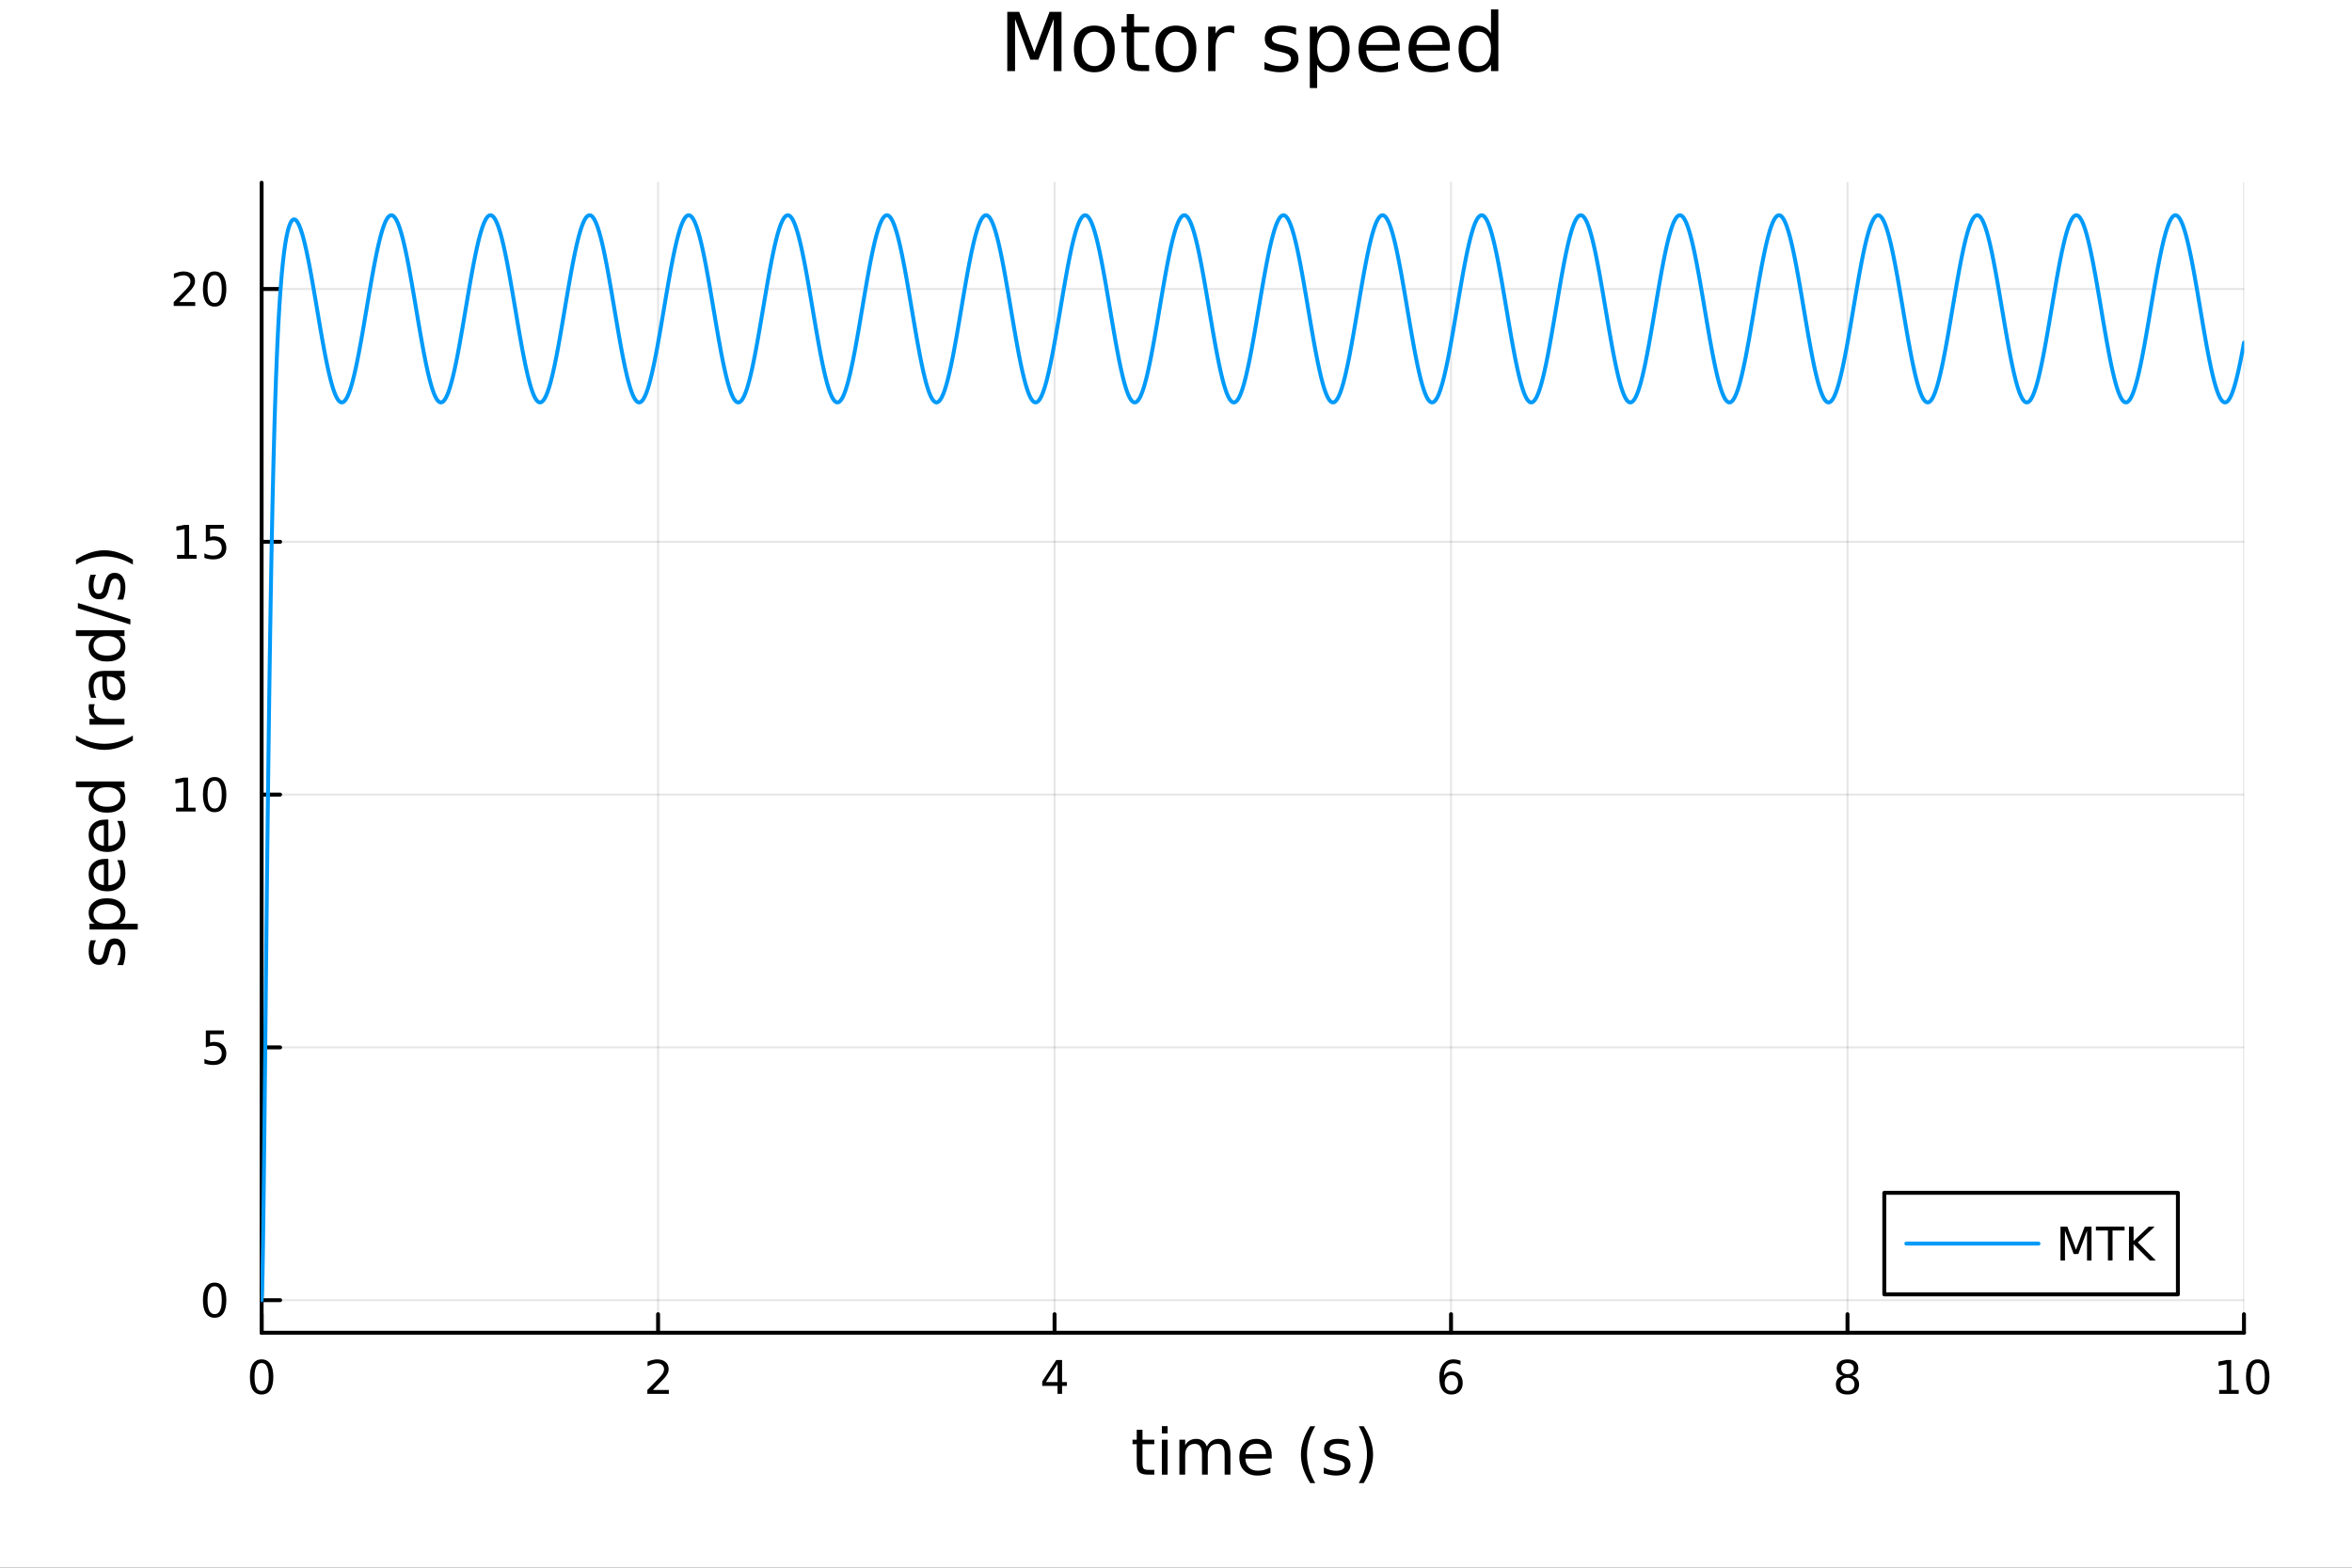 <?xml version="1.0" encoding="utf-8"?>
<svg xmlns="http://www.w3.org/2000/svg" xmlns:xlink="http://www.w3.org/1999/xlink" width="600" height="400" viewBox="0 0 2400 1600">
<rect x="0" y="0" width="2400" height="1600" fill="#333333" stroke="none"/>
<defs>
  <clipPath id="clip150">
    <rect x="0" y="0" width="2400" height="1600"/>
  </clipPath>
</defs>
<path clip-path="url(#clip150)" d="M0 1600 L2400 1600 L2400 0 L0 0  Z" fill="#ffffff" fill-rule="evenodd" fill-opacity="1"/>
<defs>
  <clipPath id="clip151">
    <rect x="480" y="0" width="1681" height="1600"/>
  </clipPath>
</defs>
<path clip-path="url(#clip150)" d="M266.956 1360.19 L2289.76 1360.19 L2289.76 186.464 L266.956 186.464  Z" fill="#ffffff" fill-rule="evenodd" fill-opacity="1"/>
<defs>
  <clipPath id="clip152">
    <rect x="266" y="186" width="2024" height="1175"/>
  </clipPath>
</defs>
<polyline clip-path="url(#clip152)" style="stroke:#000000; stroke-linecap:round; stroke-linejoin:round; stroke-width:2; stroke-opacity:0.1; fill:none" points="266.956,1360.19 266.956,186.464 "/>
<polyline clip-path="url(#clip152)" style="stroke:#000000; stroke-linecap:round; stroke-linejoin:round; stroke-width:2; stroke-opacity:0.1; fill:none" points="671.517,1360.19 671.517,186.464 "/>
<polyline clip-path="url(#clip152)" style="stroke:#000000; stroke-linecap:round; stroke-linejoin:round; stroke-width:2; stroke-opacity:0.1; fill:none" points="1076.08,1360.19 1076.08,186.464 "/>
<polyline clip-path="url(#clip152)" style="stroke:#000000; stroke-linecap:round; stroke-linejoin:round; stroke-width:2; stroke-opacity:0.1; fill:none" points="1480.64,1360.19 1480.64,186.464 "/>
<polyline clip-path="url(#clip152)" style="stroke:#000000; stroke-linecap:round; stroke-linejoin:round; stroke-width:2; stroke-opacity:0.1; fill:none" points="1885.2,1360.19 1885.2,186.464 "/>
<polyline clip-path="url(#clip152)" style="stroke:#000000; stroke-linecap:round; stroke-linejoin:round; stroke-width:2; stroke-opacity:0.1; fill:none" points="2289.76,1360.19 2289.76,186.464 "/>
<polyline clip-path="url(#clip150)" style="stroke:#000000; stroke-linecap:round; stroke-linejoin:round; stroke-width:4; stroke-opacity:1; fill:none" points="266.956,1360.19 2289.76,1360.19 "/>
<polyline clip-path="url(#clip150)" style="stroke:#000000; stroke-linecap:round; stroke-linejoin:round; stroke-width:4; stroke-opacity:1; fill:none" points="266.956,1360.19 266.956,1341.29 "/>
<polyline clip-path="url(#clip150)" style="stroke:#000000; stroke-linecap:round; stroke-linejoin:round; stroke-width:4; stroke-opacity:1; fill:none" points="671.517,1360.19 671.517,1341.29 "/>
<polyline clip-path="url(#clip150)" style="stroke:#000000; stroke-linecap:round; stroke-linejoin:round; stroke-width:4; stroke-opacity:1; fill:none" points="1076.08,1360.19 1076.08,1341.29 "/>
<polyline clip-path="url(#clip150)" style="stroke:#000000; stroke-linecap:round; stroke-linejoin:round; stroke-width:4; stroke-opacity:1; fill:none" points="1480.64,1360.19 1480.64,1341.29 "/>
<polyline clip-path="url(#clip150)" style="stroke:#000000; stroke-linecap:round; stroke-linejoin:round; stroke-width:4; stroke-opacity:1; fill:none" points="1885.2,1360.19 1885.2,1341.29 "/>
<polyline clip-path="url(#clip150)" style="stroke:#000000; stroke-linecap:round; stroke-linejoin:round; stroke-width:4; stroke-opacity:1; fill:none" points="2289.76,1360.19 2289.76,1341.29 "/>
<path clip-path="url(#clip150)" d="M266.956 1391.11 Q263.345 1391.11 261.516 1394.67 Q259.71 1398.21 259.71 1405.34 Q259.71 1412.45 261.516 1416.01 Q263.345 1419.56 266.956 1419.56 Q270.59 1419.56 272.395 1416.01 Q274.224 1412.45 274.224 1405.34 Q274.224 1398.21 272.395 1394.67 Q270.59 1391.11 266.956 1391.11 M266.956 1387.4 Q272.766 1387.4 275.821 1392.01 Q278.9 1396.59 278.9 1405.34 Q278.9 1414.07 275.821 1418.68 Q272.766 1423.26 266.956 1423.26 Q261.146 1423.26 258.067 1418.68 Q255.011 1414.07 255.011 1405.34 Q255.011 1396.59 258.067 1392.01 Q261.146 1387.4 266.956 1387.4 Z" fill="#000000" fill-rule="nonzero" fill-opacity="1" /><path clip-path="url(#clip150)" d="M666.17 1418.65 L682.489 1418.65 L682.489 1422.59 L660.545 1422.59 L660.545 1418.65 Q663.207 1415.9 667.79 1411.27 Q672.397 1406.62 673.577 1405.27 Q675.823 1402.75 676.702 1401.01 Q677.605 1399.25 677.605 1397.56 Q677.605 1394.81 675.661 1393.07 Q673.74 1391.34 670.638 1391.34 Q668.439 1391.34 665.985 1392.1 Q663.554 1392.87 660.777 1394.42 L660.777 1389.69 Q663.601 1388.56 666.054 1387.98 Q668.508 1387.4 670.545 1387.4 Q675.915 1387.4 679.11 1390.09 Q682.304 1392.77 682.304 1397.26 Q682.304 1399.39 681.494 1401.31 Q680.707 1403.21 678.601 1405.81 Q678.022 1406.48 674.92 1409.69 Q671.818 1412.89 666.17 1418.65 Z" fill="#000000" fill-rule="nonzero" fill-opacity="1" /><path clip-path="url(#clip150)" d="M1079.09 1392.1 L1067.28 1410.55 L1079.09 1410.55 L1079.09 1392.1 M1077.86 1388.03 L1083.74 1388.03 L1083.74 1410.55 L1088.67 1410.55 L1088.67 1414.44 L1083.74 1414.44 L1083.74 1422.59 L1079.09 1422.59 L1079.09 1414.44 L1063.49 1414.44 L1063.49 1409.93 L1077.86 1388.03 Z" fill="#000000" fill-rule="nonzero" fill-opacity="1" /><path clip-path="url(#clip150)" d="M1481.05 1403.44 Q1477.9 1403.44 1476.05 1405.6 Q1474.22 1407.75 1474.22 1411.5 Q1474.22 1415.23 1476.05 1417.4 Q1477.9 1419.56 1481.05 1419.56 Q1484.19 1419.56 1486.02 1417.4 Q1487.87 1415.23 1487.87 1411.5 Q1487.87 1407.75 1486.02 1405.6 Q1484.19 1403.44 1481.05 1403.44 M1490.33 1388.79 L1490.33 1393.05 Q1488.57 1392.22 1486.76 1391.78 Q1484.98 1391.34 1483.22 1391.34 Q1478.59 1391.34 1476.14 1394.46 Q1473.71 1397.59 1473.36 1403.91 Q1474.73 1401.89 1476.79 1400.83 Q1478.85 1399.74 1481.32 1399.74 Q1486.53 1399.74 1489.54 1402.91 Q1492.57 1406.06 1492.57 1411.5 Q1492.57 1416.82 1489.43 1420.04 Q1486.28 1423.26 1481.05 1423.26 Q1475.05 1423.26 1471.88 1418.68 Q1468.71 1414.07 1468.71 1405.34 Q1468.71 1397.15 1472.6 1392.29 Q1476.49 1387.4 1483.04 1387.4 Q1484.8 1387.4 1486.58 1387.75 Q1488.38 1388.1 1490.33 1388.79 Z" fill="#000000" fill-rule="nonzero" fill-opacity="1" /><path clip-path="url(#clip150)" d="M1885.2 1406.18 Q1881.87 1406.18 1879.95 1407.96 Q1878.05 1409.74 1878.05 1412.87 Q1878.05 1415.99 1879.95 1417.77 Q1881.87 1419.56 1885.2 1419.56 Q1888.54 1419.56 1890.46 1417.77 Q1892.38 1415.97 1892.38 1412.87 Q1892.38 1409.74 1890.46 1407.96 Q1888.56 1406.18 1885.2 1406.18 M1880.53 1404.19 Q1877.52 1403.44 1875.83 1401.38 Q1874.16 1399.32 1874.16 1396.36 Q1874.16 1392.22 1877.1 1389.81 Q1880.06 1387.4 1885.2 1387.4 Q1890.36 1387.4 1893.3 1389.81 Q1896.24 1392.22 1896.24 1396.36 Q1896.24 1399.32 1894.55 1401.38 Q1892.89 1403.44 1889.9 1404.19 Q1893.28 1404.97 1895.16 1407.26 Q1897.05 1409.56 1897.05 1412.87 Q1897.05 1417.89 1893.98 1420.57 Q1890.92 1423.26 1885.2 1423.26 Q1879.48 1423.26 1876.41 1420.57 Q1873.35 1417.89 1873.35 1412.87 Q1873.35 1409.56 1875.25 1407.26 Q1877.15 1404.97 1880.53 1404.19 M1878.81 1396.8 Q1878.81 1399.49 1880.48 1400.99 Q1882.17 1402.5 1885.2 1402.5 Q1888.21 1402.5 1889.9 1400.99 Q1891.61 1399.49 1891.61 1396.8 Q1891.61 1394.12 1889.9 1392.61 Q1888.21 1391.11 1885.2 1391.11 Q1882.17 1391.11 1880.48 1392.61 Q1878.81 1394.12 1878.81 1396.8 Z" fill="#000000" fill-rule="nonzero" fill-opacity="1" /><path clip-path="url(#clip150)" d="M2264.45 1418.65 L2272.09 1418.65 L2272.09 1392.29 L2263.78 1393.95 L2263.78 1389.69 L2272.04 1388.03 L2276.72 1388.03 L2276.72 1418.65 L2284.36 1418.65 L2284.36 1422.59 L2264.45 1422.59 L2264.45 1418.65 Z" fill="#000000" fill-rule="nonzero" fill-opacity="1" /><path clip-path="url(#clip150)" d="M2303.8 1391.11 Q2300.19 1391.11 2298.36 1394.67 Q2296.56 1398.21 2296.56 1405.34 Q2296.56 1412.45 2298.36 1416.01 Q2300.19 1419.56 2303.8 1419.56 Q2307.44 1419.56 2309.24 1416.01 Q2311.07 1412.45 2311.07 1405.34 Q2311.07 1398.21 2309.24 1394.67 Q2307.44 1391.11 2303.8 1391.11 M2303.8 1387.4 Q2309.61 1387.4 2312.67 1392.01 Q2315.75 1396.59 2315.75 1405.34 Q2315.75 1414.07 2312.67 1418.68 Q2309.61 1423.26 2303.8 1423.26 Q2297.99 1423.26 2294.91 1418.68 Q2291.86 1414.07 2291.86 1405.34 Q2291.86 1396.59 2294.91 1392.01 Q2297.99 1387.4 2303.8 1387.4 Z" fill="#000000" fill-rule="nonzero" fill-opacity="1" /><path clip-path="url(#clip150)" d="M1165.81 1459.28 L1165.81 1469.4 L1177.88 1469.4 L1177.88 1473.96 L1165.81 1473.96 L1165.81 1493.31 Q1165.81 1497.67 1166.99 1498.91 Q1168.2 1500.15 1171.86 1500.15 L1177.88 1500.15 L1177.88 1505.05 L1171.86 1505.05 Q1165.08 1505.05 1162.5 1502.54 Q1159.93 1499.99 1159.93 1493.31 L1159.93 1473.96 L1155.63 1473.96 L1155.63 1469.4 L1159.93 1469.4 L1159.93 1459.28 L1165.81 1459.28 Z" fill="#000000" fill-rule="nonzero" fill-opacity="1" /><path clip-path="url(#clip150)" d="M1185.58 1469.4 L1191.44 1469.4 L1191.44 1505.05 L1185.58 1505.05 L1185.58 1469.4 M1185.58 1455.53 L1191.44 1455.53 L1191.44 1462.94 L1185.58 1462.94 L1185.58 1455.53 Z" fill="#000000" fill-rule="nonzero" fill-opacity="1" /><path clip-path="url(#clip150)" d="M1231.44 1476.25 Q1233.64 1472.3 1236.7 1470.42 Q1239.75 1468.54 1243.89 1468.54 Q1249.46 1468.54 1252.48 1472.46 Q1255.51 1476.34 1255.51 1483.54 L1255.51 1505.05 L1249.62 1505.05 L1249.62 1483.73 Q1249.62 1478.6 1247.8 1476.12 Q1245.99 1473.64 1242.27 1473.64 Q1237.71 1473.64 1235.07 1476.66 Q1232.43 1479.68 1232.43 1484.9 L1232.43 1505.05 L1226.54 1505.05 L1226.54 1483.73 Q1226.54 1478.57 1224.73 1476.12 Q1222.91 1473.64 1219.13 1473.64 Q1214.64 1473.64 1212 1476.69 Q1209.36 1479.72 1209.36 1484.9 L1209.36 1505.05 L1203.47 1505.05 L1203.47 1469.4 L1209.36 1469.4 L1209.36 1474.94 Q1211.36 1471.66 1214.16 1470.1 Q1216.96 1468.54 1220.81 1468.54 Q1224.7 1468.54 1227.4 1470.52 Q1230.14 1472.49 1231.44 1476.25 Z" fill="#000000" fill-rule="nonzero" fill-opacity="1" /><path clip-path="url(#clip150)" d="M1297.68 1485.76 L1297.68 1488.63 L1270.75 1488.63 Q1271.13 1494.68 1274.38 1497.86 Q1277.66 1501.01 1283.48 1501.01 Q1286.86 1501.01 1290.01 1500.18 Q1293.19 1499.35 1296.31 1497.7 L1296.31 1503.24 Q1293.16 1504.57 1289.85 1505.27 Q1286.54 1505.97 1283.13 1505.97 Q1274.6 1505.97 1269.61 1501.01 Q1264.64 1496.04 1264.64 1487.58 Q1264.64 1478.83 1269.35 1473.7 Q1274.09 1468.54 1282.12 1468.54 Q1289.31 1468.54 1293.48 1473.19 Q1297.68 1477.81 1297.68 1485.76 M1291.82 1484.04 Q1291.76 1479.24 1289.12 1476.37 Q1286.51 1473.51 1282.18 1473.51 Q1277.28 1473.51 1274.32 1476.28 Q1271.39 1479.05 1270.94 1484.08 L1291.82 1484.04 Z" fill="#000000" fill-rule="nonzero" fill-opacity="1" /><path clip-path="url(#clip150)" d="M1342.08 1455.59 Q1337.82 1462.91 1335.75 1470.07 Q1333.68 1477.23 1333.68 1484.59 Q1333.68 1491.94 1335.75 1499.16 Q1337.85 1506.36 1342.08 1513.65 L1336.99 1513.65 Q1332.21 1506.17 1329.83 1498.94 Q1327.47 1491.72 1327.47 1484.59 Q1327.47 1477.49 1329.83 1470.29 Q1332.18 1463.1 1336.99 1455.59 L1342.08 1455.59 Z" fill="#000000" fill-rule="nonzero" fill-opacity="1" /><path clip-path="url(#clip150)" d="M1376.17 1470.45 L1376.17 1475.99 Q1373.69 1474.72 1371.01 1474.08 Q1368.34 1473.45 1365.47 1473.45 Q1361.11 1473.45 1358.92 1474.78 Q1356.75 1476.12 1356.75 1478.79 Q1356.75 1480.83 1358.31 1482.01 Q1359.87 1483.15 1364.58 1484.2 L1366.59 1484.65 Q1372.83 1485.99 1375.44 1488.44 Q1378.08 1490.86 1378.08 1495.22 Q1378.08 1500.18 1374.13 1503.08 Q1370.22 1505.97 1363.34 1505.97 Q1360.48 1505.97 1357.36 1505.4 Q1354.27 1504.86 1350.83 1503.75 L1350.83 1497.7 Q1354.08 1499.39 1357.23 1500.25 Q1360.38 1501.07 1363.47 1501.07 Q1367.61 1501.07 1369.83 1499.67 Q1372.06 1498.24 1372.06 1495.66 Q1372.06 1493.28 1370.44 1492 Q1368.85 1490.73 1363.41 1489.55 L1361.37 1489.07 Q1355.93 1487.93 1353.51 1485.57 Q1351.09 1483.19 1351.09 1479.05 Q1351.09 1474.02 1354.65 1471.28 Q1358.22 1468.54 1364.77 1468.54 Q1368.02 1468.54 1370.89 1469.02 Q1373.75 1469.5 1376.17 1470.45 Z" fill="#000000" fill-rule="nonzero" fill-opacity="1" /><path clip-path="url(#clip150)" d="M1386.48 1455.59 L1391.57 1455.59 Q1396.35 1463.1 1398.7 1470.29 Q1401.09 1477.49 1401.09 1484.59 Q1401.09 1491.72 1398.7 1498.94 Q1396.35 1506.17 1391.57 1513.65 L1386.48 1513.65 Q1390.71 1506.36 1392.78 1499.16 Q1394.88 1491.94 1394.88 1484.59 Q1394.88 1477.23 1392.78 1470.07 Q1390.71 1462.91 1386.48 1455.59 Z" fill="#000000" fill-rule="nonzero" fill-opacity="1" /><polyline clip-path="url(#clip152)" style="stroke:#000000; stroke-linecap:round; stroke-linejoin:round; stroke-width:2; stroke-opacity:0.1; fill:none" points="266.956,1326.97 2289.76,1326.97 "/>
<polyline clip-path="url(#clip152)" style="stroke:#000000; stroke-linecap:round; stroke-linejoin:round; stroke-width:2; stroke-opacity:0.1; fill:none" points="266.956,1068.97 2289.76,1068.97 "/>
<polyline clip-path="url(#clip152)" style="stroke:#000000; stroke-linecap:round; stroke-linejoin:round; stroke-width:2; stroke-opacity:0.1; fill:none" points="266.956,810.963 2289.76,810.963 "/>
<polyline clip-path="url(#clip152)" style="stroke:#000000; stroke-linecap:round; stroke-linejoin:round; stroke-width:2; stroke-opacity:0.1; fill:none" points="266.956,552.96 2289.76,552.96 "/>
<polyline clip-path="url(#clip152)" style="stroke:#000000; stroke-linecap:round; stroke-linejoin:round; stroke-width:2; stroke-opacity:0.1; fill:none" points="266.956,294.957 2289.76,294.957 "/>
<polyline clip-path="url(#clip150)" style="stroke:#000000; stroke-linecap:round; stroke-linejoin:round; stroke-width:4; stroke-opacity:1; fill:none" points="266.956,1360.19 266.956,186.464 "/>
<polyline clip-path="url(#clip150)" style="stroke:#000000; stroke-linecap:round; stroke-linejoin:round; stroke-width:4; stroke-opacity:1; fill:none" points="266.956,1326.97 285.853,1326.97 "/>
<polyline clip-path="url(#clip150)" style="stroke:#000000; stroke-linecap:round; stroke-linejoin:round; stroke-width:4; stroke-opacity:1; fill:none" points="266.956,1068.97 285.853,1068.97 "/>
<polyline clip-path="url(#clip150)" style="stroke:#000000; stroke-linecap:round; stroke-linejoin:round; stroke-width:4; stroke-opacity:1; fill:none" points="266.956,810.963 285.853,810.963 "/>
<polyline clip-path="url(#clip150)" style="stroke:#000000; stroke-linecap:round; stroke-linejoin:round; stroke-width:4; stroke-opacity:1; fill:none" points="266.956,552.96 285.853,552.96 "/>
<polyline clip-path="url(#clip150)" style="stroke:#000000; stroke-linecap:round; stroke-linejoin:round; stroke-width:4; stroke-opacity:1; fill:none" points="266.956,294.957 285.853,294.957 "/>
<path clip-path="url(#clip150)" d="M219.011 1312.77 Q215.4 1312.77 213.572 1316.33 Q211.766 1319.87 211.766 1327 Q211.766 1334.11 213.572 1337.68 Q215.4 1341.22 219.011 1341.22 Q222.646 1341.22 224.451 1337.68 Q226.28 1334.11 226.28 1327 Q226.28 1319.87 224.451 1316.33 Q222.646 1312.77 219.011 1312.77 M219.011 1309.06 Q224.821 1309.06 227.877 1313.67 Q230.956 1318.25 230.956 1327 Q230.956 1335.73 227.877 1340.34 Q224.821 1344.92 219.011 1344.92 Q213.201 1344.92 210.122 1340.34 Q207.067 1335.73 207.067 1327 Q207.067 1318.25 210.122 1313.67 Q213.201 1309.06 219.011 1309.06 Z" fill="#000000" fill-rule="nonzero" fill-opacity="1" /><path clip-path="url(#clip150)" d="M210.053 1051.69 L228.409 1051.69 L228.409 1055.62 L214.335 1055.62 L214.335 1064.09 Q215.354 1063.75 216.372 1063.58 Q217.391 1063.4 218.409 1063.4 Q224.196 1063.4 227.576 1066.57 Q230.956 1069.74 230.956 1075.16 Q230.956 1080.74 227.483 1083.84 Q224.011 1086.92 217.692 1086.92 Q215.516 1086.92 213.247 1086.55 Q211.002 1086.18 208.595 1085.44 L208.595 1080.74 Q210.678 1081.87 212.9 1082.43 Q215.122 1082.98 217.599 1082.98 Q221.604 1082.98 223.942 1080.88 Q226.28 1078.77 226.28 1075.16 Q226.28 1071.55 223.942 1069.44 Q221.604 1067.33 217.599 1067.33 Q215.724 1067.33 213.849 1067.75 Q211.997 1068.17 210.053 1069.05 L210.053 1051.69 Z" fill="#000000" fill-rule="nonzero" fill-opacity="1" /><path clip-path="url(#clip150)" d="M179.66 824.308 L187.299 824.308 L187.299 797.942 L178.988 799.609 L178.988 795.35 L187.252 793.683 L191.928 793.683 L191.928 824.308 L199.567 824.308 L199.567 828.243 L179.66 828.243 L179.66 824.308 Z" fill="#000000" fill-rule="nonzero" fill-opacity="1" /><path clip-path="url(#clip150)" d="M219.011 796.762 Q215.4 796.762 213.572 800.327 Q211.766 803.868 211.766 810.998 Q211.766 818.104 213.572 821.669 Q215.4 825.211 219.011 825.211 Q222.646 825.211 224.451 821.669 Q226.28 818.104 226.28 810.998 Q226.28 803.868 224.451 800.327 Q222.646 796.762 219.011 796.762 M219.011 793.058 Q224.821 793.058 227.877 797.665 Q230.956 802.248 230.956 810.998 Q230.956 819.725 227.877 824.331 Q224.821 828.915 219.011 828.915 Q213.201 828.915 210.122 824.331 Q207.067 819.725 207.067 810.998 Q207.067 802.248 210.122 797.665 Q213.201 793.058 219.011 793.058 Z" fill="#000000" fill-rule="nonzero" fill-opacity="1" /><path clip-path="url(#clip150)" d="M180.655 566.305 L188.294 566.305 L188.294 539.94 L179.984 541.606 L179.984 537.347 L188.248 535.68 L192.923 535.68 L192.923 566.305 L200.562 566.305 L200.562 570.24 L180.655 570.24 L180.655 566.305 Z" fill="#000000" fill-rule="nonzero" fill-opacity="1" /><path clip-path="url(#clip150)" d="M210.053 535.68 L228.409 535.68 L228.409 539.615 L214.335 539.615 L214.335 548.088 Q215.354 547.74 216.372 547.578 Q217.391 547.393 218.409 547.393 Q224.196 547.393 227.576 550.564 Q230.956 553.736 230.956 559.152 Q230.956 564.731 227.483 567.833 Q224.011 570.912 217.692 570.912 Q215.516 570.912 213.247 570.541 Q211.002 570.171 208.595 569.43 L208.595 564.731 Q210.678 565.865 212.9 566.421 Q215.122 566.976 217.599 566.976 Q221.604 566.976 223.942 564.87 Q226.28 562.763 226.28 559.152 Q226.28 555.541 223.942 553.435 Q221.604 551.328 217.599 551.328 Q215.724 551.328 213.849 551.745 Q211.997 552.162 210.053 553.041 L210.053 535.68 Z" fill="#000000" fill-rule="nonzero" fill-opacity="1" /><path clip-path="url(#clip150)" d="M182.877 308.302 L199.197 308.302 L199.197 312.237 L177.252 312.237 L177.252 308.302 Q179.914 305.548 184.498 300.918 Q189.104 296.265 190.285 294.923 Q192.53 292.399 193.41 290.663 Q194.312 288.904 194.312 287.214 Q194.312 284.46 192.368 282.724 Q190.447 280.988 187.345 280.988 Q185.146 280.988 182.692 281.751 Q180.262 282.515 177.484 284.066 L177.484 279.344 Q180.308 278.21 182.762 277.631 Q185.215 277.052 187.252 277.052 Q192.623 277.052 195.817 279.738 Q199.011 282.423 199.011 286.913 Q199.011 289.043 198.201 290.964 Q197.414 292.862 195.308 295.455 Q194.729 296.126 191.627 299.344 Q188.525 302.538 182.877 308.302 Z" fill="#000000" fill-rule="nonzero" fill-opacity="1" /><path clip-path="url(#clip150)" d="M219.011 280.756 Q215.4 280.756 213.572 284.321 Q211.766 287.862 211.766 294.992 Q211.766 302.099 213.572 305.663 Q215.4 309.205 219.011 309.205 Q222.646 309.205 224.451 305.663 Q226.28 302.099 226.28 294.992 Q226.28 287.862 224.451 284.321 Q222.646 280.756 219.011 280.756 M219.011 277.052 Q224.821 277.052 227.877 281.659 Q230.956 286.242 230.956 294.992 Q230.956 303.719 227.877 308.325 Q224.821 312.909 219.011 312.909 Q213.201 312.909 210.122 308.325 Q207.067 303.719 207.067 294.992 Q207.067 286.242 210.122 281.659 Q213.201 277.052 219.011 277.052 Z" fill="#000000" fill-rule="nonzero" fill-opacity="1" /><path clip-path="url(#clip150)" d="M92.399 959.698 L97.937 959.698 Q96.664 962.181 96.027 964.854 Q95.391 967.528 95.391 970.392 Q95.391 974.753 96.727 976.949 Q98.064 979.113 100.738 979.113 Q102.775 979.113 103.952 977.554 Q105.098 975.994 106.149 971.284 L106.594 969.278 Q107.931 963.04 110.382 960.43 Q112.801 957.788 117.161 957.788 Q122.127 957.788 125.023 961.735 Q127.919 965.65 127.919 972.525 Q127.919 975.389 127.346 978.509 Q126.805 981.596 125.691 985.033 L119.644 985.033 Q121.331 981.787 122.19 978.636 Q123.018 975.485 123.018 972.398 Q123.018 968.26 121.617 966.032 Q120.185 963.804 117.607 963.804 Q115.22 963.804 113.947 965.427 Q112.673 967.019 111.496 972.461 L111.018 974.498 Q109.873 979.941 107.517 982.36 Q105.13 984.779 100.992 984.779 Q95.963 984.779 93.226 981.214 Q90.489 977.649 90.489 971.093 Q90.489 967.846 90.966 964.981 Q91.444 962.117 92.399 959.698 Z" fill="#000000" fill-rule="nonzero" fill-opacity="1" /><path clip-path="url(#clip150)" d="M121.649 942.797 L140.555 942.797 L140.555 948.685 L91.348 948.685 L91.348 942.797 L96.759 942.797 Q93.576 940.951 92.049 938.15 Q90.489 935.317 90.489 931.402 Q90.489 924.909 95.645 920.867 Q100.801 916.793 109.204 916.793 Q117.607 916.793 122.763 920.867 Q127.919 924.909 127.919 931.402 Q127.919 935.317 126.392 938.15 Q124.832 940.951 121.649 942.797 M109.204 922.872 Q102.743 922.872 99.083 925.546 Q95.391 928.188 95.391 932.835 Q95.391 937.482 99.083 940.155 Q102.743 942.797 109.204 942.797 Q115.665 942.797 119.357 940.155 Q123.018 937.482 123.018 932.835 Q123.018 928.188 119.357 925.546 Q115.665 922.872 109.204 922.872 Z" fill="#000000" fill-rule="nonzero" fill-opacity="1" /><path clip-path="url(#clip150)" d="M107.708 876.594 L110.573 876.594 L110.573 903.521 Q116.62 903.139 119.803 899.892 Q122.954 896.614 122.954 890.789 Q122.954 887.415 122.127 884.264 Q121.299 881.081 119.644 877.962 L125.182 877.962 Q126.519 881.113 127.219 884.423 Q127.919 887.734 127.919 891.139 Q127.919 899.669 122.954 904.666 Q117.989 909.632 109.522 909.632 Q100.77 909.632 95.645 904.921 Q90.489 900.179 90.489 892.158 Q90.489 884.965 95.136 880.795 Q99.751 876.594 107.708 876.594 M105.989 882.45 Q101.183 882.514 98.319 885.156 Q95.454 887.765 95.454 892.094 Q95.454 896.996 98.223 899.956 Q100.992 902.884 106.021 903.33 L105.989 882.45 Z" fill="#000000" fill-rule="nonzero" fill-opacity="1" /><path clip-path="url(#clip150)" d="M107.708 836.49 L110.573 836.49 L110.573 863.417 Q116.62 863.035 119.803 859.788 Q122.954 856.51 122.954 850.685 Q122.954 847.311 122.127 844.16 Q121.299 840.978 119.644 837.858 L125.182 837.858 Q126.519 841.009 127.219 844.32 Q127.919 847.63 127.919 851.035 Q127.919 859.565 122.954 864.562 Q117.989 869.528 109.522 869.528 Q100.77 869.528 95.645 864.817 Q90.489 860.075 90.489 852.054 Q90.489 844.861 95.136 840.691 Q99.751 836.49 107.708 836.49 M105.989 842.346 Q101.183 842.41 98.319 845.052 Q95.454 847.662 95.454 851.99 Q95.454 856.892 98.223 859.852 Q100.992 862.78 106.021 863.226 L105.989 842.346 Z" fill="#000000" fill-rule="nonzero" fill-opacity="1" /><path clip-path="url(#clip150)" d="M96.759 803.42 L77.471 803.42 L77.471 797.563 L126.996 797.563 L126.996 803.42 L121.649 803.42 Q124.832 805.266 126.392 808.099 Q127.919 810.9 127.919 814.846 Q127.919 821.307 122.763 825.382 Q117.607 829.424 109.204 829.424 Q100.801 829.424 95.645 825.382 Q90.489 821.307 90.489 814.846 Q90.489 810.9 92.049 808.099 Q93.576 805.266 96.759 803.42 M109.204 823.376 Q115.665 823.376 119.357 820.735 Q123.018 818.061 123.018 813.414 Q123.018 808.767 119.357 806.093 Q115.665 803.42 109.204 803.42 Q102.743 803.42 99.083 806.093 Q95.391 808.767 95.391 813.414 Q95.391 818.061 99.083 820.735 Q102.743 823.376 109.204 823.376 Z" fill="#000000" fill-rule="nonzero" fill-opacity="1" /><path clip-path="url(#clip150)" d="M77.535 750.712 Q84.855 754.977 92.017 757.046 Q99.178 759.115 106.531 759.115 Q113.883 759.115 121.108 757.046 Q128.301 754.945 135.59 750.712 L135.59 755.804 Q128.11 760.579 120.885 762.966 Q113.66 765.321 106.531 765.321 Q99.433 765.321 92.24 762.966 Q85.046 760.61 77.535 755.804 L77.535 750.712 Z" fill="#000000" fill-rule="nonzero" fill-opacity="1" /><path clip-path="url(#clip150)" d="M96.823 718.692 Q96.25 719.679 95.995 720.857 Q95.709 722.002 95.709 723.403 Q95.709 728.368 98.955 731.042 Q102.17 733.684 108.217 733.684 L126.996 733.684 L126.996 739.572 L91.348 739.572 L91.348 733.684 L96.886 733.684 Q93.64 731.837 92.08 728.877 Q90.489 725.917 90.489 721.684 Q90.489 721.079 90.584 720.347 Q90.648 719.615 90.807 718.724 L96.823 718.692 Z" fill="#000000" fill-rule="nonzero" fill-opacity="1" /><path clip-path="url(#clip150)" d="M109.077 696.349 Q109.077 703.446 110.7 706.184 Q112.323 708.921 116.238 708.921 Q119.357 708.921 121.203 706.884 Q123.018 704.815 123.018 701.282 Q123.018 696.412 119.58 693.484 Q116.111 690.524 110.382 690.524 L109.077 690.524 L109.077 696.349 M106.658 684.668 L126.996 684.668 L126.996 690.524 L121.585 690.524 Q124.832 692.529 126.392 695.521 Q127.919 698.513 127.919 702.842 Q127.919 708.316 124.864 711.563 Q121.776 714.777 116.62 714.777 Q110.605 714.777 107.549 710.767 Q104.494 706.725 104.494 698.736 L104.494 690.524 L103.921 690.524 Q99.878 690.524 97.682 693.198 Q95.454 695.839 95.454 700.646 Q95.454 703.701 96.186 706.597 Q96.918 709.494 98.382 712.167 L92.972 712.167 Q91.73 708.953 91.126 705.929 Q90.489 702.905 90.489 700.041 Q90.489 692.306 94.499 688.487 Q98.51 684.668 106.658 684.668 Z" fill="#000000" fill-rule="nonzero" fill-opacity="1" /><path clip-path="url(#clip150)" d="M96.759 649.147 L77.471 649.147 L77.471 643.291 L126.996 643.291 L126.996 649.147 L121.649 649.147 Q124.832 650.993 126.392 653.826 Q127.919 656.627 127.919 660.573 Q127.919 667.035 122.763 671.109 Q117.607 675.151 109.204 675.151 Q100.801 675.151 95.645 671.109 Q90.489 667.035 90.489 660.573 Q90.489 656.627 92.049 653.826 Q93.576 650.993 96.759 649.147 M109.204 669.103 Q115.665 669.103 119.357 666.462 Q123.018 663.788 123.018 659.141 Q123.018 654.494 119.357 651.821 Q115.665 649.147 109.204 649.147 Q102.743 649.147 99.083 651.821 Q95.391 654.494 95.391 659.141 Q95.391 663.788 99.083 666.462 Q102.743 669.103 109.204 669.103 Z" fill="#000000" fill-rule="nonzero" fill-opacity="1" /><path clip-path="url(#clip150)" d="M79.476 620.82 L79.476 615.409 L133.044 631.96 L133.044 637.37 L79.476 620.82 Z" fill="#000000" fill-rule="nonzero" fill-opacity="1" /><path clip-path="url(#clip150)" d="M92.399 586.54 L97.937 586.54 Q96.664 589.023 96.027 591.696 Q95.391 594.37 95.391 597.235 Q95.391 601.595 96.727 603.791 Q98.064 605.956 100.738 605.956 Q102.775 605.956 103.952 604.396 Q105.098 602.836 106.149 598.126 L106.594 596.121 Q107.931 589.882 110.382 587.272 Q112.801 584.631 117.161 584.631 Q122.127 584.631 125.023 588.577 Q127.919 592.492 127.919 599.367 Q127.919 602.232 127.346 605.351 Q126.805 608.438 125.691 611.876 L119.644 611.876 Q121.331 608.629 122.19 605.478 Q123.018 602.327 123.018 599.24 Q123.018 595.102 121.617 592.874 Q120.185 590.646 117.607 590.646 Q115.22 590.646 113.947 592.269 Q112.673 593.861 111.496 599.303 L111.018 601.341 Q109.873 606.783 107.517 609.202 Q105.13 611.621 100.992 611.621 Q95.963 611.621 93.226 608.056 Q90.489 604.492 90.489 597.935 Q90.489 594.688 90.966 591.824 Q91.444 588.959 92.399 586.54 Z" fill="#000000" fill-rule="nonzero" fill-opacity="1" /><path clip-path="url(#clip150)" d="M77.535 576.228 L77.535 571.135 Q85.046 566.361 92.24 564.006 Q99.433 561.618 106.531 561.618 Q113.66 561.618 120.885 564.006 Q128.11 566.361 135.59 571.135 L135.59 576.228 Q128.301 571.995 121.108 569.926 Q113.883 567.825 106.531 567.825 Q99.178 567.825 92.017 569.926 Q84.855 571.995 77.535 576.228 Z" fill="#000000" fill-rule="nonzero" fill-opacity="1" /><path clip-path="url(#clip150)" d="M1027.83 12.096 L1040.02 12.096 L1055.46 53.253 L1070.97 12.096 L1083.17 12.096 L1083.17 72.576 L1075.19 72.576 L1075.19 19.469 L1059.59 60.95 L1051.37 60.95 L1035.77 19.469 L1035.77 72.576 L1027.83 72.576 L1027.83 12.096 Z" fill="#000000" fill-rule="nonzero" fill-opacity="1" /><path clip-path="url(#clip150)" d="M1116.67 32.431 Q1110.67 32.431 1107.19 37.131 Q1103.71 41.789 1103.71 49.931 Q1103.71 58.074 1107.15 62.773 Q1110.63 67.431 1116.67 67.431 Q1122.62 67.431 1126.11 62.732 Q1129.59 58.033 1129.59 49.931 Q1129.59 41.87 1126.11 37.171 Q1122.62 32.431 1116.67 32.431 M1116.67 26.112 Q1126.39 26.112 1131.94 32.431 Q1137.49 38.751 1137.49 49.931 Q1137.49 61.071 1131.94 67.431 Q1126.39 73.751 1116.67 73.751 Q1106.91 73.751 1101.36 67.431 Q1095.85 61.071 1095.85 49.931 Q1095.85 38.751 1101.36 32.431 Q1106.91 26.112 1116.67 26.112 Z" fill="#000000" fill-rule="nonzero" fill-opacity="1" /><path clip-path="url(#clip150)" d="M1157.22 14.324 L1157.22 27.206 L1172.57 27.206 L1172.57 32.999 L1157.22 32.999 L1157.22 57.628 Q1157.22 63.178 1158.72 64.758 Q1160.26 66.338 1164.91 66.338 L1172.57 66.338 L1172.57 72.576 L1164.91 72.576 Q1156.29 72.576 1153 69.376 Q1149.72 66.135 1149.72 57.628 L1149.72 32.999 L1144.25 32.999 L1144.25 27.206 L1149.72 27.206 L1149.72 14.324 L1157.22 14.324 Z" fill="#000000" fill-rule="nonzero" fill-opacity="1" /><path clip-path="url(#clip150)" d="M1199.95 32.431 Q1193.96 32.431 1190.48 37.131 Q1186.99 41.789 1186.99 49.931 Q1186.99 58.074 1190.43 62.773 Q1193.92 67.431 1199.95 67.431 Q1205.91 67.431 1209.39 62.732 Q1212.88 58.033 1212.88 49.931 Q1212.88 41.87 1209.39 37.171 Q1205.91 32.431 1199.95 32.431 M1199.95 26.112 Q1209.68 26.112 1215.23 32.431 Q1220.78 38.751 1220.78 49.931 Q1220.78 61.071 1215.23 67.431 Q1209.68 73.751 1199.95 73.751 Q1190.19 73.751 1184.64 67.431 Q1179.13 61.071 1179.13 49.931 Q1179.13 38.751 1184.64 32.431 Q1190.19 26.112 1199.95 26.112 Z" fill="#000000" fill-rule="nonzero" fill-opacity="1" /><path clip-path="url(#clip150)" d="M1259.42 34.173 Q1258.17 33.444 1256.67 33.12 Q1255.21 32.756 1253.43 32.756 Q1247.11 32.756 1243.7 36.888 Q1240.34 40.979 1240.34 48.676 L1240.34 72.576 L1232.85 72.576 L1232.85 27.206 L1240.34 27.206 L1240.34 34.254 Q1242.69 30.122 1246.46 28.138 Q1250.23 26.112 1255.61 26.112 Q1256.38 26.112 1257.32 26.234 Q1258.25 26.315 1259.38 26.517 L1259.42 34.173 Z" fill="#000000" fill-rule="nonzero" fill-opacity="1" /><path clip-path="url(#clip150)" d="M1322.53 28.543 L1322.53 35.591 Q1319.38 33.971 1315.97 33.161 Q1312.57 32.35 1308.92 32.35 Q1303.37 32.35 1300.58 34.052 Q1297.82 35.753 1297.82 39.156 Q1297.82 41.749 1299.81 43.248 Q1301.79 44.706 1307.79 46.043 L1310.34 46.61 Q1318.28 48.311 1321.6 51.43 Q1324.97 54.509 1324.97 60.059 Q1324.97 66.378 1319.94 70.064 Q1314.96 73.751 1306.21 73.751 Q1302.56 73.751 1298.59 73.022 Q1294.66 72.333 1290.29 70.915 L1290.29 63.218 Q1294.42 65.365 1298.43 66.459 Q1302.44 67.512 1306.37 67.512 Q1311.64 67.512 1314.47 65.73 Q1317.31 63.907 1317.31 60.626 Q1317.31 57.588 1315.24 55.967 Q1313.22 54.347 1306.29 52.848 L1303.7 52.24 Q1296.77 50.782 1293.69 47.785 Q1290.61 44.746 1290.61 39.48 Q1290.61 33.08 1295.15 29.596 Q1299.69 26.112 1308.03 26.112 Q1312.16 26.112 1315.81 26.72 Q1319.46 27.327 1322.53 28.543 Z" fill="#000000" fill-rule="nonzero" fill-opacity="1" /><path clip-path="url(#clip150)" d="M1344.05 65.77 L1344.05 89.833 L1336.55 89.833 L1336.55 27.206 L1344.05 27.206 L1344.05 34.092 Q1346.39 30.041 1349.96 28.097 Q1353.56 26.112 1358.55 26.112 Q1366.81 26.112 1371.96 32.675 Q1377.14 39.237 1377.14 49.931 Q1377.14 60.626 1371.96 67.188 Q1366.81 73.751 1358.55 73.751 Q1353.56 73.751 1349.96 71.806 Q1346.39 69.821 1344.05 65.77 M1369.4 49.931 Q1369.4 41.708 1366 37.05 Q1362.64 32.35 1356.72 32.35 Q1350.81 32.35 1347.41 37.05 Q1344.05 41.708 1344.05 49.931 Q1344.05 58.155 1347.41 62.854 Q1350.81 67.512 1356.72 67.512 Q1362.64 67.512 1366 62.854 Q1369.4 58.155 1369.4 49.931 Z" fill="#000000" fill-rule="nonzero" fill-opacity="1" /><path clip-path="url(#clip150)" d="M1428.3 48.028 L1428.3 51.673 L1394.03 51.673 Q1394.52 59.37 1398.65 63.421 Q1402.82 67.431 1410.24 67.431 Q1414.53 67.431 1418.54 66.378 Q1422.59 65.325 1426.56 63.218 L1426.56 70.267 Q1422.55 71.968 1418.34 72.86 Q1414.13 73.751 1409.79 73.751 Q1398.93 73.751 1392.57 67.431 Q1386.26 61.112 1386.26 50.337 Q1386.26 39.197 1392.25 32.675 Q1398.29 26.112 1408.5 26.112 Q1417.65 26.112 1422.96 32.026 Q1428.3 37.9 1428.3 48.028 M1420.85 45.84 Q1420.77 39.723 1417.41 36.077 Q1414.09 32.431 1408.58 32.431 Q1402.34 32.431 1398.57 35.956 Q1394.84 39.48 1394.28 45.88 L1420.85 45.84 Z" fill="#000000" fill-rule="nonzero" fill-opacity="1" /><path clip-path="url(#clip150)" d="M1479.35 48.028 L1479.35 51.673 L1445.07 51.673 Q1445.56 59.37 1449.69 63.421 Q1453.87 67.431 1461.28 67.431 Q1465.57 67.431 1469.58 66.378 Q1473.63 65.325 1477.6 63.218 L1477.6 70.267 Q1473.59 71.968 1469.38 72.86 Q1465.17 73.751 1460.83 73.751 Q1449.98 73.751 1443.62 67.431 Q1437.3 61.112 1437.3 50.337 Q1437.3 39.197 1443.29 32.675 Q1449.33 26.112 1459.54 26.112 Q1468.69 26.112 1474 32.026 Q1479.35 37.9 1479.35 48.028 M1471.89 45.84 Q1471.81 39.723 1468.45 36.077 Q1465.13 32.431 1459.62 32.431 Q1453.38 32.431 1449.61 35.956 Q1445.88 39.48 1445.32 45.88 L1471.89 45.84 Z" fill="#000000" fill-rule="nonzero" fill-opacity="1" /><path clip-path="url(#clip150)" d="M1521.43 34.092 L1521.43 9.544 L1528.89 9.544 L1528.89 72.576 L1521.43 72.576 L1521.43 65.77 Q1519.08 69.821 1515.48 71.806 Q1511.91 73.751 1506.89 73.751 Q1498.67 73.751 1493.48 67.188 Q1488.34 60.626 1488.34 49.931 Q1488.34 39.237 1493.48 32.675 Q1498.67 26.112 1506.89 26.112 Q1511.91 26.112 1515.48 28.097 Q1519.08 30.041 1521.43 34.092 M1496.04 49.931 Q1496.04 58.155 1499.4 62.854 Q1502.8 67.512 1508.71 67.512 Q1514.63 67.512 1518.03 62.854 Q1521.43 58.155 1521.43 49.931 Q1521.43 41.708 1518.03 37.05 Q1514.63 32.35 1508.71 32.35 Q1502.8 32.35 1499.4 37.05 Q1496.04 41.708 1496.04 49.931 Z" fill="#000000" fill-rule="nonzero" fill-opacity="1" /><polyline clip-path="url(#clip152)" style="stroke:#009af9; stroke-linecap:round; stroke-linejoin:round; stroke-width:4; stroke-opacity:1; fill:none" points="266.956,1326.97 267.444,1319.22 267.933,1298.56 268.422,1268.29 268.911,1231.08 269.399,1189.06 269.888,1143.94 270.377,1097.05 270.865,1049.46 271.354,1001.97 271.843,955.209 272.332,909.637 272.82,865.593 273.309,823.316 273.798,782.957 274.286,744.608 274.775,708.316 275.264,674.08 275.753,641.87 276.241,611.64 276.73,583.328 277.219,556.854 277.708,532.131 278.196,509.072 278.685,487.589 279.174,467.59 279.662,448.982 280.151,431.676 280.64,415.591 281.129,400.645 281.617,386.76 282.106,373.861 282.595,361.879 283.083,350.749 283.572,340.412 284.061,330.812 284.55,321.894 285.038,313.609 285.527,305.912 286.016,298.763 286.504,292.122 286.993,285.955 287.482,280.227 287.971,274.911 288.459,269.977 288.948,265.4 289.437,261.158 289.925,257.23 290.414,253.596 290.903,250.24 291.392,247.143 291.88,244.292 292.369,241.673 292.858,239.275 293.347,237.086 293.835,235.096 294.324,233.295 294.813,231.674 295.301,230.226 295.79,228.943 296.279,227.818 296.768,226.848 297.256,226.026 297.745,225.347 298.234,224.805 298.722,224.396 299.211,224.116 299.7,223.96 300.189,223.925 300.677,224.01 301.166,224.211 301.655,224.526 302.143,224.95 302.632,225.48 303.121,226.113 303.61,226.847 304.098,227.68 304.587,228.609 305.076,229.634 305.565,230.753 306.053,231.963 306.542,233.26 307.031,234.642 307.519,236.107 308.008,237.652 308.497,239.276 308.986,240.976 309.474,242.753 309.963,244.603 310.452,246.525 310.94,248.514 311.429,250.569 311.918,252.686 312.407,254.863 312.895,257.098 313.384,259.39 313.873,261.737 314.361,264.138 314.85,266.588 315.339,269.085 315.828,271.626 316.316,274.208 316.805,276.829 317.294,279.486 317.782,282.177 318.271,284.9 318.76,287.653 319.249,290.432 319.737,293.236 320.226,296.06 320.715,298.902 321.204,301.76 321.692,304.631 322.181,307.512 322.67,310.4 323.158,313.293 323.647,316.189 324.136,319.084 324.625,321.975 325.113,324.86 325.602,327.737 326.091,330.604 326.579,333.457 327.068,336.293 327.557,339.111 328.046,341.906 328.534,344.676 329.023,347.417 329.512,350.128 330,352.806 330.489,355.451 330.978,358.061 331.467,360.632 331.955,363.163 332.444,365.651 332.933,368.092 333.421,370.483 333.91,372.82 334.399,375.102 334.888,377.328 335.376,379.498 335.865,381.61 336.354,383.663 336.843,385.654 337.331,387.582 337.82,389.444 338.309,391.236 338.797,392.955 339.286,394.599 339.775,396.168 340.264,397.663 340.752,399.084 341.241,400.43 341.73,401.701 342.218,402.893 342.707,404.006 343.196,405.036 343.685,405.981 344.173,406.837 344.662,407.606 345.151,408.29 345.639,408.89 346.128,409.405 346.617,409.837 347.106,410.184 347.594,410.444 348.083,410.618 348.572,410.701 349.06,410.692 349.549,410.591 350.038,410.401 350.527,410.124 351.015,409.762 351.504,409.315 351.993,408.785 352.482,408.17 352.97,407.471 353.459,406.685 353.948,405.811 354.436,404.85 354.925,403.804 355.414,402.676 355.903,401.47 356.391,400.186 356.88,398.826 357.369,397.391 357.857,395.883 358.346,394.299 358.835,392.641 359.324,390.907 359.812,389.1 360.301,387.225 360.79,385.285 361.278,383.281 361.767,381.217 362.256,379.094 362.745,376.914 363.233,374.677 363.722,372.385 364.211,370.038 364.7,367.637 365.188,365.186 365.677,362.69 366.166,360.15 366.654,357.571 367.143,354.953 367.632,352.301 368.121,349.615 368.609,346.897 369.098,344.15 369.587,341.374 370.075,338.572 370.564,335.749 371.053,332.907 371.542,330.049 372.03,327.178 372.519,324.296 373.008,321.406 373.496,318.511 373.985,315.613 374.474,312.714 374.963,309.817 375.451,306.925 375.94,304.044 376.429,301.173 376.917,298.315 377.406,295.472 377.895,292.645 378.384,289.837 378.872,287.051 379.361,284.288 379.85,281.554 380.339,278.85 380.827,276.181 381.316,273.551 381.805,270.963 382.293,268.417 382.782,265.914 383.271,263.455 383.76,261.043 384.248,258.68 384.737,256.367 385.226,254.108 385.714,251.906 386.203,249.764 386.692,247.685 387.181,245.67 387.669,243.718 388.158,241.831 388.647,240.01 389.135,238.255 389.624,236.569 390.113,234.954 390.602,233.414 391.09,231.951 391.579,230.569 392.068,229.268 392.556,228.046 393.045,226.904 393.534,225.841 394.023,224.858 394.511,223.956 395,223.137 395.489,222.403 395.978,221.757 396.466,221.2 396.955,220.733 397.444,220.353 397.932,220.06 398.421,219.852 398.91,219.729 399.399,219.693 399.887,219.742 400.376,219.88 400.865,220.107 401.353,220.426 401.842,220.835 402.331,221.332 402.82,221.914 403.308,222.58 403.797,223.33 404.286,224.162 404.774,225.076 405.263,226.074 405.752,227.156 406.241,228.322 406.729,229.57 407.218,230.898 407.707,232.303 408.196,233.782 408.684,235.335 409.173,236.959 409.662,238.655 410.15,240.42 410.639,242.256 411.128,244.163 411.617,246.137 412.105,248.174 412.594,250.273 413.083,252.431 413.571,254.644 414.06,256.912 414.549,259.233 415.038,261.606 415.526,264.029 416.015,266.501 416.504,269.02 416.992,271.581 417.481,274.182 417.97,276.82 418.459,279.492 418.947,282.197 419.436,284.931 419.925,287.693 420.413,290.481 420.902,293.294 421.391,296.126 421.88,298.976 422.368,301.842 422.857,304.719 423.346,307.605 423.835,310.499 424.323,313.397 424.812,316.296 425.301,319.195 425.789,322.09 426.278,324.977 426.767,327.854 427.256,330.719 427.744,333.57 428.233,336.406 428.722,339.223 429.21,342.019 429.699,344.792 430.188,347.539 430.677,350.256 431.165,352.94 431.654,355.587 432.143,358.193 432.631,360.759 433.12,363.282 433.609,365.762 434.098,368.197 434.586,370.585 435.075,372.923 435.564,375.21 436.052,377.441 436.541,379.613 437.03,381.723 437.519,383.769 438.007,385.749 438.496,387.665 438.985,389.517 439.474,391.302 439.962,393.021 440.451,394.67 440.94,396.247 441.428,397.749 441.917,399.173 442.406,400.514 442.895,401.773 443.383,402.951 443.872,404.049 444.361,405.068 444.849,406.006 445.338,406.864 445.827,407.639 446.316,408.33 446.804,408.935 447.293,409.449 447.782,409.871 448.27,410.204 448.759,410.449 449.248,410.607 449.737,410.681 450.225,410.669 450.714,410.573 451.203,410.391 451.691,410.121 452.18,409.762 452.669,409.311 453.158,408.769 453.646,408.139 454.135,407.424 454.624,406.626 455.113,405.746 455.601,404.786 456.09,403.745 456.579,402.624 457.067,401.423 457.556,400.138 458.045,398.771 458.534,397.324 459.022,395.801 459.511,394.205 460,392.538 460.488,390.802 460.977,388.999 461.466,387.13 461.955,385.195 462.443,383.195 462.932,381.128 463.421,378.997 463.909,376.806 464.398,374.559 464.887,372.258 465.376,369.905 465.864,367.505 466.353,365.057 466.842,362.565 467.331,360.03 467.819,357.452 468.308,354.832 468.797,352.174 469.285,349.481 469.774,346.757 470.263,344.005 470.752,341.227 471.24,338.426 471.729,335.604 472.218,332.764 472.706,329.908 473.195,327.038 473.684,324.156 474.173,321.265 474.661,318.369 475.15,315.47 475.639,312.571 476.127,309.674 476.616,306.782 477.105,303.897 477.594,301.023 478.082,298.161 478.571,295.314 479.06,292.487 479.548,289.681 480.037,286.902 480.526,284.151 481.015,281.429 481.503,278.736 481.992,276.075 482.481,273.448 482.97,270.856 483.458,268.303 483.947,265.792 484.436,263.327 484.924,260.911 485.413,258.55 485.902,256.245 486.391,253.994 486.879,251.8 487.368,249.663 487.857,247.585 488.345,245.567 488.834,243.613 489.323,241.725 489.812,239.905 490.3,238.157 490.789,236.483 491.278,234.883 491.766,233.356 492.255,231.902 492.744,230.521 493.233,229.216 493.721,227.989 494.21,226.84 494.699,225.775 495.187,224.795 495.676,223.903 496.165,223.097 496.654,222.376 497.142,221.739 497.631,221.186 498.12,220.717 498.609,220.334 499.097,220.037 499.586,219.828 500.075,219.711 500.563,219.684 501.052,219.748 501.541,219.9 502.03,220.137 502.518,220.46 503.007,220.868 503.496,221.36 503.984,221.938 504.473,222.602 504.962,223.355 505.451,224.196 505.939,225.123 506.428,226.133 506.917,227.224 507.405,228.394 507.894,229.641 508.383,230.966 508.872,232.368 509.36,233.847 509.849,235.403 510.338,237.035 510.826,238.741 511.315,240.517 511.804,242.361 512.293,244.271 512.781,246.244 513.27,248.279 513.759,250.375 514.248,252.531 514.736,254.747 515.225,257.021 515.714,259.35 516.202,261.73 516.691,264.158 517.18,266.633 517.669,269.151 518.157,271.711 518.646,274.31 519.135,276.947 519.623,279.621 520.112,282.329 520.601,285.067 521.09,287.834 521.578,290.625 522.067,293.438 522.556,296.271 523.044,299.121 523.533,301.986 524.022,304.862 524.511,307.749 524.999,310.643 525.488,313.541 525.977,316.44 526.466,319.338 526.954,322.232 527.443,325.12 527.932,328 528.42,330.868 528.909,333.721 529.398,336.558 529.887,339.374 530.375,342.166 530.864,344.932 531.353,347.67 531.841,350.378 532.33,353.056 532.819,355.7 533.308,358.31 533.796,360.88 534.285,363.41 534.774,365.895 535.262,368.331 535.751,370.715 536.24,373.045 536.729,375.321 537.217,377.542 537.706,379.707 538.195,381.815 538.683,383.863 539.172,385.85 539.661,387.772 540.15,389.627 540.638,391.41 541.127,393.119 541.616,394.754 542.105,396.315 542.593,397.803 543.082,399.218 543.571,400.558 544.059,401.823 544.548,403.009 545.037,404.115 545.526,405.137 546.014,406.071 546.503,406.917 546.992,407.677 547.48,408.353 547.969,408.944 548.458,409.451 548.947,409.875 549.435,410.214 549.924,410.467 550.413,410.632 550.901,410.705 551.39,410.686 551.879,410.575 552.368,410.376 552.856,410.09 553.345,409.719 553.834,409.265 554.322,408.726 554.811,408.104 555.3,407.397 555.789,406.603 556.277,405.72 556.766,404.75 557.255,403.695 557.744,402.559 558.232,401.344 558.721,400.053 559.21,398.685 559.698,397.244 560.187,395.727 560.676,394.137 561.165,392.471 561.653,390.73 562.142,388.917 562.631,387.035 563.119,385.087 563.608,383.077 564.097,381.007 564.586,378.878 565.074,376.692 565.563,374.45 566.052,372.153 566.54,369.801 567.029,367.395 567.518,364.94 568.007,362.438 568.495,359.895 568.984,357.311 569.473,354.689 569.962,352.033 570.45,349.344 570.939,346.623 571.428,343.873 571.916,341.095 572.405,338.291 572.894,335.466 573.383,332.623 573.871,329.763 574.36,326.891 574.849,324.008 575.337,321.117 575.826,318.221 576.315,315.322 576.804,312.424 577.292,309.527 577.781,306.636 578.27,303.755 578.758,300.886 579.247,298.031 579.736,295.19 580.225,292.366 580.713,289.56 581.202,286.776 581.691,284.017 582.179,281.285 582.668,278.583 583.157,275.917 583.646,273.289 584.134,270.704 584.623,268.162 585.112,265.663 585.601,263.21 586.089,260.803 586.578,258.446 587.067,256.139 587.555,253.886 588.044,251.689 588.533,249.552 589.022,247.479 589.51,245.47 589.999,243.526 590.488,241.646 590.976,239.832 591.465,238.085 591.954,236.407 592.443,234.799 592.931,233.266 593.42,231.809 593.909,230.433 594.397,229.139 594.886,227.926 595.375,226.792 595.864,225.738 596.352,224.765 596.841,223.872 597.33,223.062 597.818,222.337 598.307,221.698 598.796,221.148 599.285,220.689 599.773,220.318 600.262,220.034 600.751,219.836 601.24,219.723 601.728,219.696 602.217,219.755 602.706,219.9 603.194,220.135 603.683,220.461 604.172,220.878 604.661,221.383 605.149,221.975 605.638,222.651 606.127,223.41 606.615,224.251 607.104,225.175 607.593,226.18 608.082,227.269 608.57,228.442 609.059,229.698 609.548,231.033 610.036,232.446 610.525,233.934 611.014,235.495 611.503,237.127 611.991,238.83 612.48,240.602 612.969,242.444 613.457,244.356 613.946,246.336 614.435,248.38 614.924,250.485 615.412,252.649 615.901,254.869 616.39,257.143 616.879,259.47 617.367,261.847 617.856,264.275 618.345,266.75 618.833,269.273 619.322,271.838 619.811,274.443 620.3,277.085 620.788,279.761 621.277,282.47 621.766,285.207 622.254,287.972 622.743,290.762 623.232,293.576 623.721,296.41 624.209,299.262 624.698,302.128 625.187,305.007 625.675,307.894 626.164,310.788 626.653,313.687 627.142,316.586 627.63,319.484 628.119,322.379 628.608,325.266 629.097,328.142 629.585,331.004 630.074,333.851 630.563,336.682 631.051,339.495 631.54,342.288 632.029,345.059 632.518,347.804 633.006,350.52 633.495,353.204 633.984,355.852 634.472,358.46 634.961,361.024 635.45,363.543 635.939,366.016 636.427,368.444 636.916,370.824 637.405,373.154 637.893,375.433 638.382,377.658 638.871,379.825 639.36,381.932 639.848,383.975 640.337,385.951 640.826,387.859 641.314,389.701 641.803,391.475 642.292,393.182 642.781,394.821 643.269,396.39 643.758,397.885 644.247,399.306 644.736,400.647 645.224,401.904 645.713,403.076 646.202,404.165 646.69,405.172 647.179,406.098 647.668,406.943 648.157,407.706 648.645,408.386 649.134,408.982 649.623,409.492 650.111,409.913 650.6,410.241 651.089,410.478 651.578,410.626 652.066,410.686 652.555,410.662 653.044,410.552 653.532,410.358 654.021,410.079 654.51,409.713 654.999,409.26 655.487,408.717 655.976,408.081 656.465,407.358 656.953,406.549 657.442,405.657 657.931,404.684 658.42,403.631 658.908,402.499 659.397,401.289 659.886,400 660.375,398.632 660.863,397.183 661.352,395.654 661.841,394.049 662.329,392.372 662.818,390.625 663.307,388.812 663.796,386.933 664.284,384.99 664.773,382.984 665.262,380.915 665.75,378.784 666.239,376.591 666.728,374.338 667.217,372.03 667.705,369.671 668.194,367.262 668.683,364.807 669.171,362.309 669.66,359.768 670.149,357.187 670.638,354.566 671.126,351.909 671.615,349.214 672.104,346.487 672.592,343.732 673.081,340.95 673.57,338.145 674.059,335.32 674.547,332.477 675.036,329.619 675.525,326.748 676.014,323.866 676.502,320.975 676.991,318.079 677.48,315.18 677.968,312.282 678.457,309.386 678.946,306.496 679.435,303.613 679.923,300.74 680.412,297.879 680.901,295.034 681.389,292.207 681.878,289.402 682.367,286.62 682.856,283.867 683.344,281.145 683.833,278.456 684.322,275.801 684.81,273.18 685.299,270.597 685.788,268.052 686.277,265.55 686.765,263.091 687.254,260.681 687.743,258.322 688.232,256.018 688.72,253.772 689.209,251.584 689.698,249.454 690.186,247.383 690.675,245.373 691.164,243.426 691.653,241.544 692.141,239.729 692.63,237.984 693.119,236.314 693.607,234.719 694.096,233.199 694.585,231.755 695.074,230.386 695.562,229.092 696.051,227.876 696.54,226.737 697.028,225.679 697.517,224.705 698.006,223.817 698.495,223.017 698.983,222.305 699.472,221.678 699.961,221.136 700.449,220.678 700.938,220.305 701.427,220.018 701.916,219.817 702.404,219.705 702.893,219.683 703.382,219.753 703.871,219.913 704.359,220.161 704.848,220.495 705.337,220.915 705.825,221.418 706.314,222.006 706.803,222.679 707.292,223.437 707.78,224.283 708.269,225.216 708.758,226.234 709.246,227.334 709.735,228.514 710.224,229.772 710.713,231.107 711.201,232.517 711.69,234.003 712.179,235.564 712.667,237.2 713.156,238.911 713.645,240.695 714.134,242.546 714.622,244.464 715.111,246.445 715.6,248.489 716.088,250.592 716.577,252.753 717.066,254.973 717.555,257.25 718.043,259.583 718.532,261.968 719.021,264.402 719.51,266.882 719.998,269.406 720.487,271.971 720.976,274.575 721.464,277.215 721.953,279.891 722.442,282.601 722.931,285.341 723.419,288.11 723.908,290.904 724.397,293.72 724.885,296.555 725.374,299.407 725.863,302.273 726.352,305.151 726.84,308.038 727.329,310.932 727.818,313.831 728.306,316.73 728.795,319.627 729.284,322.521 729.773,325.408 730.261,328.286 730.75,331.152 731.239,334.004 731.728,336.839 732.216,339.654 732.705,342.446 733.194,345.212 733.682,347.947 734.171,350.652 734.66,353.324 735.149,355.963 735.637,358.566 736.126,361.131 736.615,363.656 737.103,366.136 737.592,368.569 738.081,370.951 738.57,373.278 739.058,375.549 739.547,377.764 740.036,379.922 740.524,382.021 741.013,384.062 741.502,386.041 741.991,387.956 742.479,389.805 742.968,391.584 743.457,393.29 743.945,394.92 744.434,396.474 744.923,397.953 745.412,399.357 745.9,400.687 746.389,401.941 746.878,403.117 747.367,404.214 747.855,405.23 748.344,406.16 748.833,407.002 749.321,407.755 749.81,408.421 750.299,409.002 750.788,409.498 751.276,409.91 751.765,410.238 752.254,410.481 752.742,410.637 753.231,410.705 753.72,410.682 754.209,410.565 754.697,410.358 755.186,410.062 755.675,409.68 756.163,409.214 756.652,408.664 757.141,408.031 757.63,407.315 758.118,406.514 758.607,405.627 759.096,404.652 759.584,403.591 760.073,402.446 760.562,401.222 761.051,399.92 761.539,398.543 762.028,397.091 762.517,395.566 763.006,393.969 763.494,392.298 763.983,390.554 764.472,388.736 764.96,386.848 765.449,384.893 765.938,382.875 766.427,380.797 766.915,378.66 767.404,376.466 767.893,374.218 768.381,371.916 768.87,369.561 769.359,367.153 769.848,364.695 770.336,362.189 770.825,359.641 771.314,357.052 771.802,354.425 772.291,351.764 772.78,349.071 773.269,346.347 773.757,343.594 774.246,340.815 774.735,338.011 775.223,335.184 775.712,332.339 776.201,329.478 776.69,326.604 777.178,323.72 777.667,320.828 778.156,317.931 778.645,315.032 779.133,312.133 779.622,309.237 780.111,306.346 780.599,303.464 781.088,300.594 781.577,297.738 782.066,294.898 782.554,292.076 783.043,289.274 783.532,286.494 784.02,283.74 784.509,281.013 784.998,278.317 785.487,275.657 785.975,273.034 786.464,270.453 786.953,267.915 787.441,265.419 787.93,262.969 788.419,260.566 788.908,258.213 789.396,255.911 789.885,253.664 790.374,251.475 790.863,249.347 791.351,247.28 791.84,245.276 792.329,243.336 792.817,241.46 793.306,239.649 793.795,237.907 794.284,236.236 794.772,234.638 795.261,233.116 795.75,231.673 796.238,230.308 796.727,229.022 797.216,227.813 797.705,226.684 798.193,225.634 798.682,224.666 799.171,223.781 799.659,222.981 800.148,222.269 800.637,221.645 801.126,221.108 801.614,220.657 802.103,220.291 802.592,220.011 803.08,219.816 803.569,219.708 804.058,219.687 804.547,219.757 805.035,219.919 805.524,220.17 806.013,220.509 806.502,220.934 806.99,221.445 807.479,222.04 807.968,222.719 808.456,223.482 808.945,224.331 809.434,225.265 809.923,226.286 810.411,227.389 810.9,228.574 811.389,229.837 811.877,231.177 812.366,232.592 812.855,234.082 813.344,235.647 813.832,237.285 814.321,238.998 814.81,240.783 815.298,242.638 815.787,244.56 816.276,246.545 816.765,248.592 817.253,250.699 817.742,252.865 818.231,255.088 818.719,257.366 819.208,259.701 819.697,262.088 820.186,264.524 820.674,267.007 821.163,269.533 821.652,272.1 822.141,274.707 822.629,277.349 823.118,280.027 823.607,282.737 824.095,285.479 824.584,288.249 825.073,291.044 825.562,293.861 826.05,296.697 826.539,299.55 827.028,302.417 827.516,305.296 828.005,308.183 828.494,311.078 828.983,313.976 829.471,316.875 829.96,319.773 830.449,322.665 830.937,325.552 831.426,328.429 831.915,331.295 832.404,334.146 832.892,336.98 833.381,339.794 833.87,342.585 834.358,345.35 834.847,348.084 835.336,350.788 835.825,353.458 836.313,356.095 836.802,358.696 837.291,361.259 837.78,363.78 838.268,366.258 838.757,368.689 839.246,371.068 839.734,373.393 840.223,375.662 840.712,377.874 841.201,380.028 841.689,382.125 842.178,384.162 842.667,386.137 843.155,388.049 843.644,389.895 844.133,391.671 844.622,393.373 845.11,395 845.599,396.55 846.088,398.026 846.576,399.426 847.065,400.752 847.554,402.001 848.043,403.174 848.531,404.267 849.02,405.278 849.509,406.204 849.998,407.041 850.486,407.79 850.975,408.452 851.464,409.028 851.952,409.521 852.441,409.929 852.93,410.252 853.419,410.491 853.907,410.643 854.396,410.706 854.885,410.678 855.373,410.557 855.862,410.345 856.351,410.045 856.84,409.659 857.328,409.189 857.817,408.635 858.306,407.998 858.794,407.277 859.283,406.471 859.772,405.58 860.261,404.601 860.749,403.535 861.238,402.387 861.727,401.159 862.215,399.853 862.704,398.472 863.193,397.017 863.682,395.488 864.17,393.887 864.659,392.213 865.148,390.465 865.637,388.643 866.125,386.751 866.614,384.794 867.103,382.773 867.591,380.691 868.08,378.552 868.569,376.356 869.058,374.105 869.546,371.8 870.035,369.442 870.524,367.032 871.012,364.57 871.501,362.063 871.99,359.512 872.479,356.921 872.967,354.293 873.456,351.63 873.945,348.935 874.433,346.21 874.922,343.456 875.411,340.676 875.9,337.87 876.388,335.042 876.877,332.196 877.366,329.334 877.854,326.46 878.343,323.575 878.832,320.683 879.321,317.786 879.809,314.887 880.298,311.988 880.787,309.092 881.276,306.202 881.764,303.32 882.253,300.451 882.742,297.596 883.23,294.757 883.719,291.936 884.208,289.134 884.697,286.356 885.185,283.602 885.674,280.877 886.163,278.183 886.651,275.524 887.14,272.904 887.629,270.326 888.118,267.789 888.606,265.296 889.095,262.848 889.584,260.447 890.072,258.096 890.561,255.797 891.05,253.553 891.539,251.367 892.027,249.242 892.516,247.178 893.005,245.178 893.494,243.24 893.982,241.367 894.471,239.561 894.96,237.822 895.448,236.154 895.937,234.56 896.426,233.042 896.915,231.603 897.403,230.242 897.892,228.96 898.381,227.755 898.869,226.63 899.358,225.584 899.847,224.62 900.336,223.739 900.824,222.943 901.313,222.236 901.802,221.616 902.29,221.083 902.779,220.637 903.268,220.275 903.757,219.999 904.245,219.808 904.734,219.705 905.223,219.689 905.711,219.763 906.2,219.929 906.689,220.185 907.178,220.528 907.666,220.958 908.155,221.473 908.644,222.072 909.133,222.755 909.621,223.523 910.11,224.375 910.599,225.314 911.087,226.339 911.576,227.446 912.065,228.635 912.554,229.902 913.042,231.246 913.531,232.665 914.02,234.159 914.508,235.727 914.997,237.369 915.486,239.085 915.975,240.874 916.463,242.733 916.952,244.657 917.441,246.646 917.929,248.696 918.418,250.806 918.907,252.975 919.396,255.2 919.884,257.482 920.373,259.819 920.862,262.208 921.35,264.647 921.839,267.132 922.328,269.66 922.817,272.23 923.305,274.838 923.794,277.483 924.283,280.162 924.772,282.874 925.26,285.617 925.749,288.388 926.238,291.184 926.726,294.002 927.215,296.839 927.704,299.693 928.193,302.561 928.681,305.44 929.17,308.328 929.659,311.222 930.147,314.121 930.636,317.02 931.125,319.917 931.614,322.81 932.102,325.696 932.591,328.573 933.08,331.438 933.568,334.288 934.057,337.121 934.546,339.934 935.035,342.724 935.523,345.487 936.012,348.22 936.501,350.922 936.989,353.591 937.478,356.226 937.967,358.825 938.456,361.386 938.944,363.905 939.433,366.38 939.922,368.809 940.411,371.186 940.899,373.508 941.388,375.774 941.877,377.983 942.365,380.135 942.854,382.228 943.343,384.262 943.832,386.234 944.32,388.143 944.809,389.985 945.298,391.757 945.786,393.457 946.275,395.079 946.764,396.626 947.253,398.098 947.741,399.495 948.23,400.816 948.719,402.062 949.207,403.23 949.696,404.319 950.185,405.326 950.674,406.248 951.162,407.081 951.651,407.826 952.14,408.483 952.629,409.055 953.117,409.543 953.606,409.947 954.095,410.266 954.583,410.5 955.072,410.648 955.561,410.707 956.05,410.674 956.538,410.549 957.027,410.332 957.516,410.028 958.004,409.638 958.493,409.163 958.982,408.605 959.471,407.963 959.959,407.238 960.448,406.428 960.937,405.533 961.425,404.55 961.914,403.48 962.403,402.328 962.892,401.096 963.38,399.786 963.869,398.401 964.358,396.942 964.846,395.41 965.335,393.805 965.824,392.127 966.313,390.375 966.801,388.55 967.29,386.655 967.779,384.694 968.268,382.67 968.756,380.586 969.245,378.443 969.734,376.244 970.222,373.99 970.711,371.683 971.2,369.323 971.689,366.91 972.177,364.446 972.666,361.936 973.155,359.383 973.643,356.791 974.132,354.161 974.621,351.496 975.11,348.8 975.598,346.073 976.087,343.318 976.576,340.536 977.064,337.729 977.553,334.9 978.042,332.053 978.531,329.191 979.019,326.316 979.508,323.431 979.997,320.538 980.485,317.641 980.974,314.742 981.463,311.843 981.952,308.948 982.44,306.058 982.929,303.176 983.418,300.308 983.907,297.453 984.395,294.615 984.884,291.795 985.373,288.995 985.861,286.218 986.35,283.466 986.839,280.742 987.328,278.05 987.816,275.393 988.305,272.774 988.794,270.198 989.282,267.663 989.771,265.172 990.26,262.726 990.749,260.328 991.237,257.98 991.726,255.684 992.215,253.443 992.703,251.259 993.192,249.137 993.681,247.077 994.17,245.079 994.658,243.145 995.147,241.276 995.636,239.472 996.124,237.737 996.613,236.073 997.102,234.482 997.591,232.968 998.079,231.533 998.568,230.176 999.057,228.897 999.546,227.697 1000.03,226.575 1000.52,225.534 1001.01,224.574 1001.5,223.697 1001.99,222.906 1002.48,222.203 1002.97,221.588 1003.46,221.059 1003.94,220.617 1004.43,220.259 1004.92,219.987 1005.41,219.801 1005.9,219.702 1006.39,219.69 1006.88,219.769 1007.37,219.94 1007.85,220.2 1008.34,220.548 1008.83,220.982 1009.32,221.5 1009.81,222.104 1010.3,222.791 1010.79,223.563 1011.27,224.42 1011.76,225.363 1012.25,226.392 1012.74,227.504 1013.23,228.696 1013.72,229.967 1014.21,231.315 1014.7,232.738 1015.18,234.235 1015.67,235.807 1016.16,237.453 1016.65,239.173 1017.14,240.966 1017.63,242.828 1018.12,244.755 1018.61,246.747 1019.09,248.8 1019.58,250.913 1020.07,253.085 1020.56,255.313 1021.05,257.597 1021.54,259.937 1022.03,262.329 1022.52,264.77 1023,267.258 1023.49,269.788 1023.98,272.359 1024.47,274.969 1024.96,277.616 1025.45,280.296 1025.94,283.01 1026.43,285.755 1026.91,288.528 1027.4,291.325 1027.89,294.144 1028.38,296.982 1028.87,299.836 1029.36,302.704 1029.85,305.584 1030.33,308.472 1030.82,311.367 1031.31,314.266 1031.8,317.165 1032.29,320.062 1032.78,322.954 1033.27,325.84 1033.76,328.716 1034.24,331.581 1034.73,334.43 1035.22,337.263 1035.71,340.075 1036.2,342.863 1036.69,345.624 1037.18,348.356 1037.67,351.056 1038.15,353.724 1038.64,356.357 1039.13,358.954 1039.62,361.513 1040.11,364.03 1040.6,366.503 1041.09,368.929 1041.58,371.303 1042.06,373.623 1042.55,375.885 1043.04,378.092 1043.53,380.241 1044.02,382.331 1044.51,384.362 1045,386.332 1045.49,388.237 1045.97,390.076 1046.46,391.844 1046.95,393.539 1047.44,395.158 1047.93,396.701 1048.42,398.169 1048.91,399.562 1049.39,400.88 1049.88,402.122 1050.37,403.287 1050.86,404.371 1051.35,405.374 1051.84,406.292 1052.33,407.12 1052.82,407.86 1053.3,408.513 1053.79,409.081 1054.28,409.565 1054.77,409.965 1055.26,410.28 1055.75,410.51 1056.24,410.653 1056.73,410.707 1057.21,410.67 1057.7,410.54 1058.19,410.319 1058.68,410.01 1059.17,409.616 1059.66,409.137 1060.15,408.575 1060.64,407.929 1061.12,407.2 1061.61,406.386 1062.1,405.486 1062.59,404.498 1063.08,403.424 1063.57,402.268 1064.06,401.032 1064.55,399.718 1065.03,398.33 1065.52,396.867 1066.01,395.332 1066.5,393.723 1066.99,392.041 1067.48,390.286 1067.97,388.457 1068.45,386.558 1068.94,384.594 1069.43,382.567 1069.92,380.48 1070.41,378.335 1070.9,376.133 1071.39,373.877 1071.88,371.567 1072.36,369.203 1072.85,366.788 1073.34,364.321 1073.83,361.809 1074.32,359.254 1074.81,356.66 1075.3,354.028 1075.79,351.362 1076.27,348.664 1076.76,345.936 1077.25,343.179 1077.74,340.396 1078.23,337.588 1078.72,334.758 1079.21,331.91 1079.7,329.047 1080.18,326.172 1080.67,323.286 1081.16,320.394 1081.65,317.496 1082.14,314.597 1082.63,311.699 1083.12,308.803 1083.61,305.913 1084.09,303.033 1084.58,300.165 1085.07,297.311 1085.56,294.474 1086.05,291.654 1086.54,288.855 1087.03,286.079 1087.51,283.328 1088,280.606 1088.49,277.916 1088.98,275.261 1089.47,272.644 1089.96,270.07 1090.45,267.538 1090.94,265.049 1091.42,262.605 1091.91,260.21 1092.4,257.864 1092.89,255.571 1093.38,253.332 1093.87,251.152 1094.36,249.033 1094.85,246.976 1095.33,244.981 1095.82,243.05 1096.31,241.184 1096.8,239.384 1097.29,237.652 1097.78,235.991 1098.27,234.404 1098.76,232.894 1099.24,231.463 1099.73,230.11 1100.22,228.836 1100.71,227.639 1101.2,226.522 1101.69,225.484 1102.18,224.528 1102.67,223.655 1103.15,222.868 1103.64,222.17 1104.13,221.559 1104.62,221.035 1105.11,220.597 1105.6,220.244 1106.09,219.976 1106.57,219.794 1107.06,219.699 1107.55,219.692 1108.04,219.776 1108.53,219.95 1109.02,220.215 1109.51,220.567 1110,221.005 1110.48,221.529 1110.97,222.136 1111.46,222.828 1111.95,223.604 1112.44,224.465 1112.93,225.413 1113.42,226.446 1113.91,227.562 1114.39,228.758 1114.88,230.033 1115.37,231.384 1115.86,232.811 1116.35,234.312 1116.84,235.888 1117.33,237.537 1117.82,239.261 1118.3,241.057 1118.79,242.922 1119.28,244.853 1119.77,246.848 1120.26,248.905 1120.75,251.021 1121.24,253.195 1121.73,255.426 1122.21,257.713 1122.7,260.055 1123.19,262.45 1123.68,264.893 1124.17,267.383 1124.66,269.916 1125.15,272.489 1125.64,275.101 1126.12,277.749 1126.61,280.432 1127.1,283.147 1127.59,285.893 1128.08,288.667 1128.57,291.465 1129.06,294.285 1129.54,297.124 1130.03,299.979 1130.52,302.848 1131.01,305.728 1131.5,308.617 1131.99,311.512 1132.48,314.411 1132.97,317.31 1133.45,320.207 1133.94,323.099 1134.43,325.984 1134.92,328.86 1135.41,331.723 1135.9,334.572 1136.39,337.404 1136.88,340.214 1137.36,343.002 1137.85,345.762 1138.34,348.492 1138.83,351.191 1139.32,353.856 1139.81,356.488 1140.3,359.083 1140.79,361.639 1141.27,364.154 1141.76,366.625 1142.25,369.049 1142.74,371.42 1143.23,373.737 1143.72,375.997 1144.21,378.201 1144.7,380.347 1145.18,382.434 1145.67,384.462 1146.16,386.428 1146.65,388.33 1147.14,390.165 1147.63,391.931 1148.12,393.622 1148.6,395.238 1149.09,396.777 1149.58,398.241 1150.07,399.63 1150.56,400.944 1151.05,402.182 1151.54,403.342 1152.03,404.423 1152.51,405.422 1153,406.335 1153.49,407.16 1153.98,407.895 1154.47,408.544 1154.96,409.108 1155.45,409.587 1155.94,409.983 1156.42,410.293 1156.91,410.519 1157.4,410.657 1157.89,410.707 1158.38,410.666 1158.87,410.531 1159.36,410.306 1159.85,409.993 1160.33,409.594 1160.82,409.111 1161.31,408.544 1161.8,407.894 1162.29,407.161 1162.78,406.343 1163.27,405.439 1163.76,404.447 1164.24,403.369 1164.73,402.208 1165.22,400.968 1165.71,399.651 1166.2,398.258 1166.69,396.792 1167.18,395.252 1167.66,393.64 1168.15,391.955 1168.64,390.196 1169.13,388.364 1169.62,386.462 1170.11,384.495 1170.6,382.465 1171.09,380.374 1171.57,378.226 1172.06,376.021 1172.55,373.762 1173.04,371.449 1173.53,369.084 1174.02,366.666 1174.51,364.197 1175,361.683 1175.48,359.126 1175.97,356.529 1176.46,353.896 1176.95,351.228 1177.44,348.528 1177.93,345.798 1178.42,343.041 1178.91,340.256 1179.39,337.447 1179.88,334.616 1180.37,331.768 1180.86,328.904 1181.35,326.028 1181.84,323.142 1182.33,320.249 1182.82,317.352 1183.3,314.452 1183.79,311.554 1184.28,308.658 1184.77,305.769 1185.26,302.889 1185.75,300.021 1186.24,297.169 1186.72,294.332 1187.21,291.514 1187.7,288.716 1188.19,285.941 1188.68,283.192 1189.17,280.471 1189.66,277.782 1190.15,275.129 1190.63,272.515 1191.12,269.942 1191.61,267.412 1192.1,264.925 1192.59,262.484 1193.08,260.091 1193.57,257.748 1194.06,255.457 1194.54,253.222 1195.03,251.044 1195.52,248.928 1196.01,246.874 1196.5,244.883 1196.99,242.955 1197.48,241.092 1197.97,239.295 1198.45,237.567 1198.94,235.91 1199.43,234.327 1199.92,232.821 1200.41,231.394 1200.9,230.045 1201.39,228.774 1201.88,227.581 1202.36,226.468 1202.85,225.434 1203.34,224.482 1203.83,223.614 1204.32,222.831 1204.81,222.137 1205.3,221.531 1205.78,221.011 1206.27,220.577 1206.76,220.228 1207.25,219.965 1207.74,219.787 1208.23,219.696 1208.72,219.694 1209.21,219.782 1209.69,219.962 1210.18,220.231 1210.67,220.587 1211.16,221.03 1211.65,221.557 1212.14,222.169 1212.63,222.865 1213.12,223.645 1213.6,224.511 1214.09,225.462 1214.58,226.5 1215.07,227.62 1215.56,228.82 1216.05,230.099 1216.54,231.454 1217.03,232.884 1217.51,234.389 1218,235.968 1218.49,237.622 1218.98,239.349 1219.47,241.149 1219.96,243.018 1220.45,244.952 1220.94,246.95 1221.42,249.009 1221.91,251.128 1222.4,253.305 1222.89,255.539 1223.38,257.829 1223.87,260.174 1224.36,262.571 1224.85,265.017 1225.33,267.509 1225.82,270.043 1226.31,272.619 1226.8,275.232 1227.29,277.882 1227.78,280.566 1228.27,283.283 1228.75,286.031 1229.24,288.806 1229.73,291.606 1230.22,294.427 1230.71,297.266 1231.2,300.122 1231.69,302.992 1232.18,305.873 1232.66,308.762 1233.15,311.657 1233.64,314.556 1234.13,317.455 1234.62,320.351 1235.11,323.243 1235.6,326.128 1236.09,329.003 1236.57,331.866 1237.06,334.715 1237.55,337.545 1238.04,340.355 1238.53,343.14 1239.02,345.899 1239.51,348.627 1240,351.324 1240.48,353.988 1240.97,356.618 1241.46,359.212 1241.95,361.766 1242.44,364.28 1242.93,366.748 1243.42,369.169 1243.91,371.538 1244.39,373.851 1244.88,376.108 1245.37,378.309 1245.86,380.452 1246.35,382.537 1246.84,384.562 1247.33,386.525 1247.81,388.424 1248.3,390.256 1248.79,392.017 1249.28,393.705 1249.77,395.316 1250.26,396.851 1250.75,398.312 1251.24,399.697 1251.72,401.008 1252.21,402.242 1252.7,403.399 1253.19,404.476 1253.68,405.47 1254.17,406.379 1254.66,407.198 1255.15,407.929 1255.63,408.574 1256.12,409.133 1256.61,409.609 1257.1,410 1257.59,410.307 1258.08,410.529 1258.57,410.663 1259.06,410.708 1259.54,410.661 1260.03,410.521 1260.52,410.292 1261.01,409.974 1261.5,409.572 1261.99,409.085 1262.48,408.514 1262.97,407.86 1263.45,407.123 1263.94,406.3 1264.43,405.391 1264.92,404.394 1265.41,403.312 1265.9,402.147 1266.39,400.904 1266.87,399.583 1267.36,398.187 1267.85,396.717 1268.34,395.174 1268.83,393.558 1269.32,391.869 1269.81,390.106 1270.3,388.27 1270.78,386.365 1271.27,384.394 1271.76,382.361 1272.25,380.268 1272.74,378.117 1273.23,375.91 1273.72,373.648 1274.21,371.333 1274.69,368.964 1275.18,366.543 1275.67,364.072 1276.16,361.556 1276.65,358.997 1277.14,356.398 1277.63,353.763 1278.12,351.094 1278.6,348.393 1279.09,345.662 1279.58,342.902 1280.07,340.117 1280.56,337.306 1281.05,334.474 1281.54,331.625 1282.03,328.76 1282.51,325.884 1283,322.997 1283.49,320.104 1283.98,317.207 1284.47,314.307 1284.96,311.409 1285.45,308.514 1285.93,305.625 1286.42,302.745 1286.91,299.879 1287.4,297.027 1287.89,294.191 1288.38,291.374 1288.87,288.577 1289.36,285.803 1289.84,283.055 1290.33,280.336 1290.82,277.648 1291.31,274.997 1291.8,272.385 1292.29,269.815 1292.78,267.287 1293.27,264.802 1293.75,262.364 1294.24,259.973 1294.73,257.632 1295.22,255.344 1295.71,253.111 1296.2,250.937 1296.69,248.824 1297.18,246.773 1297.66,244.785 1298.15,242.861 1298.64,241.001 1299.13,239.207 1299.62,237.483 1300.11,235.829 1300.6,234.25 1301.09,232.748 1301.57,231.325 1302.06,229.979 1302.55,228.713 1303.04,227.524 1303.53,226.414 1304.02,225.385 1304.51,224.437 1304.99,223.573 1305.48,222.794 1305.97,222.105 1306.46,221.503 1306.95,220.987 1307.44,220.557 1307.93,220.213 1308.42,219.954 1308.9,219.781 1309.39,219.694 1309.88,219.696 1310.37,219.789 1310.86,219.973 1311.35,220.246 1311.84,220.607 1312.33,221.054 1312.81,221.586 1313.3,222.202 1313.79,222.902 1314.28,223.687 1314.77,224.556 1315.26,225.512 1315.75,226.554 1316.24,227.678 1316.72,228.882 1317.21,230.164 1317.7,231.523 1318.19,232.958 1318.68,234.467 1319.17,236.049 1319.66,237.706 1320.15,239.437 1320.63,241.241 1321.12,243.112 1321.61,245.05 1322.1,247.051 1322.59,249.114 1323.08,251.236 1323.57,253.415 1324.05,255.652 1324.54,257.945 1325.03,260.293 1325.52,262.692 1326.01,265.14 1326.5,267.634 1326.99,270.171 1327.48,272.749 1327.96,275.364 1328.45,278.016 1328.94,280.702 1329.43,283.42 1329.92,286.169 1330.41,288.946 1330.9,291.746 1331.39,294.568 1331.87,297.409 1332.36,300.266 1332.85,303.136 1333.34,306.017 1333.83,308.906 1334.32,311.802 1334.81,314.701 1335.3,317.6 1335.78,320.496 1336.27,323.388 1336.76,326.272 1337.25,329.147 1337.74,332.009 1338.23,334.856 1338.72,337.686 1339.21,340.494 1339.69,343.279 1340.18,346.036 1340.67,348.763 1341.16,351.459 1341.65,354.121 1342.14,356.749 1342.63,359.34 1343.12,361.893 1343.6,364.403 1344.09,366.87 1344.58,369.288 1345.07,371.655 1345.56,373.966 1346.05,376.22 1346.54,378.418 1347.02,380.558 1347.51,382.64 1348,384.661 1348.49,386.621 1348.98,388.516 1349.47,390.345 1349.96,392.103 1350.45,393.788 1350.93,395.395 1351.42,396.927 1351.91,398.384 1352.4,399.765 1352.89,401.071 1353.38,402.301 1353.87,403.454 1354.36,404.526 1354.84,405.517 1355.33,406.421 1355.82,407.237 1356.31,407.964 1356.8,408.605 1357.29,409.16 1357.78,409.631 1358.27,410.017 1358.75,410.32 1359.24,410.536 1359.73,410.666 1360.22,410.707 1360.71,410.657 1361.2,410.513 1361.69,410.279 1362.18,409.957 1362.66,409.55 1363.15,409.058 1363.64,408.483 1364.13,407.825 1364.62,407.082 1365.11,406.256 1365.6,405.343 1366.08,404.343 1366.57,403.256 1367.06,402.088 1367.55,400.84 1368.04,399.515 1368.53,398.115 1369.02,396.641 1369.51,395.094 1369.99,393.474 1370.48,391.782 1370.97,390.016 1371.46,388.177 1371.95,386.269 1372.44,384.295 1372.93,382.258 1373.42,380.162 1373.9,378.008 1374.39,375.797 1374.88,373.533 1375.37,371.215 1375.86,368.844 1376.35,366.421 1376.84,363.948 1377.33,361.429 1377.81,358.868 1378.3,356.268 1378.79,353.631 1379.28,350.959 1379.77,348.256 1380.26,345.524 1380.75,342.763 1381.24,339.976 1381.72,337.165 1382.21,334.332 1382.7,331.482 1383.19,328.617 1383.68,325.74 1384.17,322.853 1384.66,319.959 1385.14,317.062 1385.63,314.162 1386.12,311.264 1386.61,308.369 1387.1,305.48 1387.59,302.601 1388.08,299.735 1388.57,296.884 1389.05,294.049 1389.54,291.233 1390.03,288.438 1390.52,285.665 1391.01,282.919 1391.5,280.201 1391.99,277.516 1392.48,274.866 1392.96,272.256 1393.45,269.687 1393.94,267.161 1394.43,264.679 1394.92,262.243 1395.41,259.855 1395.9,257.517 1396.39,255.231 1396.87,253.001 1397.36,250.83 1397.85,248.72 1398.34,246.672 1398.83,244.687 1399.32,242.766 1399.81,240.909 1400.3,239.12 1400.78,237.398 1401.27,235.748 1401.76,234.173 1402.25,232.675 1402.74,231.255 1403.23,229.914 1403.72,228.651 1404.2,227.466 1404.69,226.361 1405.18,225.335 1405.67,224.392 1406.16,223.532 1406.65,222.758 1407.14,222.073 1407.63,221.475 1408.11,220.964 1408.6,220.538 1409.09,220.198 1409.58,219.943 1410.07,219.774 1410.56,219.692 1411.05,219.699 1411.54,219.796 1412.02,219.985 1412.51,220.263 1413,220.628 1413.49,221.079 1413.98,221.614 1414.47,222.234 1414.96,222.939 1415.45,223.728 1415.93,224.602 1416.42,225.563 1416.91,226.608 1417.4,227.736 1417.89,228.945 1418.38,230.231 1418.87,231.593 1419.36,233.031 1419.84,234.544 1420.33,236.13 1420.82,237.791 1421.31,239.526 1421.8,241.333 1422.29,243.208 1422.78,245.149 1423.26,247.153 1423.75,249.218 1424.24,251.343 1424.73,253.526 1425.22,255.765 1425.71,258.061 1426.2,260.412 1426.69,262.814 1427.17,265.264 1427.66,267.76 1428.15,270.299 1428.64,272.878 1429.13,275.496 1429.62,278.149 1430.11,280.837 1430.6,283.557 1431.08,286.308 1431.57,289.085 1432.06,291.887 1432.55,294.71 1433.04,297.551 1433.53,300.409 1434.02,303.28 1434.51,306.161 1434.99,309.051 1435.48,311.947 1435.97,314.846 1436.46,317.745 1436.95,320.641 1437.44,323.532 1437.93,326.416 1438.42,329.29 1438.9,332.152 1439.39,334.998 1439.88,337.827 1440.37,340.634 1440.86,343.417 1441.35,346.173 1441.84,348.898 1442.32,351.592 1442.81,354.253 1443.3,356.879 1443.79,359.469 1444.28,362.02 1444.77,364.529 1445.26,366.993 1445.75,369.408 1446.23,371.772 1446.72,374.079 1447.21,376.331 1447.7,378.526 1448.19,380.663 1448.68,382.742 1449.17,384.761 1449.66,386.718 1450.14,388.611 1450.63,390.435 1451.12,392.19 1451.61,393.869 1452.1,395.472 1452.59,397 1453.08,398.453 1453.57,399.832 1454.05,401.135 1454.54,402.362 1455.03,403.51 1455.52,404.579 1456.01,405.565 1456.5,406.465 1456.99,407.275 1457.48,407.997 1457.96,408.633 1458.45,409.185 1458.94,409.652 1459.43,410.035 1459.92,410.333 1460.41,410.546 1460.9,410.672 1461.39,410.708 1461.87,410.651 1462.36,410.502 1462.85,410.263 1463.34,409.938 1463.83,409.527 1464.32,409.032 1464.81,408.453 1465.29,407.791 1465.78,407.045 1466.27,406.213 1466.76,405.296 1467.25,404.29 1467.74,403.199 1468.23,402.026 1468.72,400.775 1469.2,399.447 1469.69,398.043 1470.18,396.566 1470.67,395.016 1471.16,393.393 1471.65,391.696 1472.14,389.926 1472.63,388.082 1473.11,386.17 1473.6,384.193 1474.09,382.154 1474.58,380.055 1475.07,377.899 1475.56,375.686 1476.05,373.419 1476.54,371.098 1477.02,368.725 1477.51,366.298 1478,363.822 1478.49,361.301 1478.98,358.738 1479.47,356.136 1479.96,353.498 1480.45,350.825 1480.93,348.121 1481.42,345.387 1481.91,342.625 1482.4,339.837 1482.89,337.024 1483.38,334.19 1483.87,331.339 1484.35,328.473 1484.84,325.595 1485.33,322.708 1485.82,319.814 1486.31,316.917 1486.8,314.017 1487.29,311.119 1487.78,308.225 1488.26,305.336 1488.75,302.458 1489.24,299.593 1489.73,296.743 1490.22,293.909 1490.71,291.093 1491.2,288.298 1491.69,285.527 1492.17,282.781 1492.66,280.065 1493.15,277.382 1493.64,274.734 1494.13,272.126 1494.62,269.56 1495.11,267.036 1495.6,264.557 1496.08,262.123 1496.57,259.737 1497.06,257.401 1497.55,255.118 1498.04,252.891 1498.53,250.723 1499.02,248.616 1499.51,246.572 1499.99,244.59 1500.48,242.672 1500.97,240.818 1501.46,239.032 1501.95,237.314 1502.44,235.668 1502.93,234.096 1503.41,232.602 1503.9,231.186 1504.39,229.849 1504.88,228.59 1505.37,227.409 1505.86,226.308 1506.35,225.286 1506.84,224.347 1507.32,223.491 1507.81,222.721 1508.3,222.04 1508.79,221.447 1509.28,220.94 1509.77,220.519 1510.26,220.183 1510.75,219.933 1511.23,219.768 1511.72,219.691 1512.21,219.702 1512.7,219.803 1513.19,219.996 1513.68,220.278 1514.17,220.648 1514.66,221.103 1515.14,221.644 1515.63,222.268 1516.12,222.977 1516.61,223.77 1517.1,224.648 1517.59,225.612 1518.08,226.662 1518.57,227.794 1519.05,229.007 1519.54,230.297 1520.03,231.664 1520.52,233.105 1521.01,234.622 1521.5,236.212 1521.99,237.876 1522.47,239.614 1522.96,241.425 1523.45,243.303 1523.94,245.247 1524.43,247.255 1524.92,249.323 1525.41,251.451 1525.9,253.637 1526.38,255.879 1526.87,258.177 1527.36,260.53 1527.85,262.935 1528.34,265.388 1528.83,267.886 1529.32,270.427 1529.81,273.008 1530.29,275.628 1530.78,278.283 1531.27,280.972 1531.76,283.694 1532.25,286.446 1532.74,289.225 1533.23,292.027 1533.72,294.851 1534.2,297.694 1534.69,300.552 1535.18,303.423 1535.67,306.306 1536.16,309.196 1536.65,312.092 1537.14,314.991 1537.63,317.89 1538.11,320.786 1538.6,323.677 1539.09,326.56 1539.58,329.433 1540.07,332.294 1540.56,335.14 1541.05,337.967 1541.53,340.774 1542.02,343.556 1542.51,346.311 1543,349.035 1543.49,351.727 1543.98,354.386 1544.47,357.01 1544.96,359.597 1545.44,362.146 1545.93,364.652 1546.42,367.114 1546.91,369.527 1547.4,371.888 1547.89,374.194 1548.38,376.443 1548.87,378.635 1549.35,380.769 1549.84,382.845 1550.33,384.86 1550.82,386.813 1551.31,388.702 1551.8,390.524 1552.29,392.275 1552.78,393.952 1553.26,395.552 1553.75,397.076 1554.24,398.525 1554.73,399.899 1555.22,401.198 1555.71,402.42 1556.2,403.564 1556.69,404.629 1557.17,405.611 1557.66,406.507 1558.15,407.314 1558.64,408.033 1559.13,408.664 1559.62,409.211 1560.11,409.673 1560.59,410.051 1561.08,410.345 1561.57,410.553 1562.06,410.674 1562.55,410.706 1563.04,410.647 1563.53,410.494 1564.02,410.251 1564.5,409.921 1564.99,409.505 1565.48,409.005 1565.97,408.421 1566.46,407.754 1566.95,407.003 1567.44,406.168 1567.93,405.247 1568.41,404.238 1568.9,403.144 1569.39,401.967 1569.88,400.711 1570.37,399.379 1570.86,397.971 1571.35,396.489 1571.84,394.935 1572.32,393.308 1572.81,391.609 1573.3,389.836 1573.79,387.989 1574.28,386.074 1574.77,384.094 1575.26,382.051 1575.75,379.949 1576.23,377.789 1576.72,375.573 1577.21,373.303 1577.7,370.98 1578.19,368.604 1578.68,366.176 1579.17,363.698 1579.66,361.175 1580.14,358.61 1580.63,356.006 1581.12,353.365 1581.61,350.69 1582.1,347.984 1582.59,345.249 1583.08,342.486 1583.56,339.696 1584.05,336.883 1584.54,334.048 1585.03,331.196 1585.52,328.33 1586.01,325.451 1586.5,322.564 1586.99,319.67 1587.47,316.772 1587.96,313.872 1588.45,310.974 1588.94,308.08 1589.43,305.192 1589.92,302.314 1590.41,299.449 1590.9,296.6 1591.38,293.767 1591.87,290.953 1592.36,288.159 1592.85,285.389 1593.34,282.646 1593.83,279.931 1594.32,277.249 1594.81,274.603 1595.29,271.997 1595.78,269.433 1596.27,266.911 1596.76,264.433 1597.25,262.002 1597.74,259.618 1598.23,257.286 1598.72,255.006 1599.2,252.782 1599.69,250.616 1600.18,248.513 1600.67,246.471 1601.16,244.492 1601.65,242.577 1602.14,240.727 1602.62,238.944 1603.11,237.23 1603.6,235.588 1604.09,234.019 1604.58,232.529 1605.07,231.118 1605.56,229.784 1606.05,228.529 1606.53,227.352 1607.02,226.254 1607.51,225.237 1608,224.302 1608.49,223.451 1608.98,222.686 1609.47,222.009 1609.96,221.42 1610.44,220.918 1610.93,220.5 1611.42,220.169 1611.91,219.922 1612.4,219.762 1612.89,219.689 1613.38,219.704 1613.87,219.811 1614.35,220.009 1614.84,220.295 1615.33,220.669 1615.82,221.128 1616.31,221.672 1616.8,222.301 1617.29,223.014 1617.78,223.811 1618.26,224.694 1618.75,225.663 1619.24,226.718 1619.73,227.854 1620.22,229.07 1620.71,230.363 1621.2,231.734 1621.68,233.179 1622.17,234.699 1622.66,236.293 1623.15,237.961 1623.64,239.704 1624.13,241.518 1624.62,243.399 1625.11,245.346 1625.59,247.357 1626.08,249.428 1626.57,251.558 1627.06,253.747 1627.55,255.992 1628.04,258.294 1628.53,260.65 1629.02,263.057 1629.5,265.512 1629.99,268.012 1630.48,270.555 1630.97,273.138 1631.46,275.759 1631.95,278.416 1632.44,281.107 1632.93,283.83 1633.41,286.584 1633.9,289.364 1634.39,292.168 1634.88,294.993 1635.37,297.836 1635.86,300.695 1636.35,303.567 1636.84,306.45 1637.32,309.34 1637.81,312.237 1638.3,315.136 1638.79,318.034 1639.28,320.93 1639.77,323.821 1640.26,326.704 1640.74,329.577 1641.23,332.438 1641.72,335.282 1642.21,338.109 1642.7,340.914 1643.19,343.694 1643.68,346.447 1644.17,349.169 1644.65,351.859 1645.14,354.517 1645.63,357.14 1646.12,359.726 1646.61,362.273 1647.1,364.778 1647.59,367.237 1648.08,369.647 1648.56,372.005 1649.05,374.307 1649.54,376.553 1650.03,378.742 1650.52,380.874 1651.01,382.947 1651.5,384.96 1651.99,386.911 1652.47,388.796 1652.96,390.614 1653.45,392.361 1653.94,394.033 1654.43,395.628 1654.92,397.148 1655.41,398.594 1655.9,399.965 1656.38,401.261 1656.87,402.48 1657.36,403.621 1657.85,404.682 1658.34,405.659 1658.83,406.55 1659.32,407.351 1659.8,408.064 1660.29,408.692 1660.78,409.235 1661.27,409.694 1661.76,410.069 1662.25,410.359 1662.74,410.563 1663.23,410.68 1663.71,410.706 1664.2,410.64 1664.69,410.482 1665.18,410.234 1665.67,409.9 1666.16,409.481 1666.65,408.977 1667.14,408.391 1667.62,407.72 1668.11,406.966 1668.6,406.126 1669.09,405.199 1669.58,404.184 1670.07,403.085 1670.56,401.904 1671.05,400.645 1671.53,399.31 1672.02,397.899 1672.51,396.415 1673,394.857 1673.49,393.227 1673.98,391.523 1674.47,389.744 1674.96,387.894 1675.44,385.975 1675.93,383.992 1676.42,381.947 1676.91,379.842 1677.4,377.68 1677.89,375.462 1678.38,373.19 1678.86,370.864 1679.35,368.484 1679.84,366.052 1680.33,363.572 1680.82,361.047 1681.31,358.48 1681.8,355.874 1682.29,353.232 1682.77,350.556 1683.26,347.849 1683.75,345.112 1684.24,342.348 1684.73,339.556 1685.22,336.741 1685.71,333.905 1686.2,331.053 1686.68,328.186 1687.17,325.307 1687.66,322.419 1688.15,319.525 1688.64,316.627 1689.13,313.728 1689.62,310.83 1690.11,307.936 1690.59,305.048 1691.08,302.171 1691.57,299.308 1692.06,296.459 1692.55,293.626 1693.04,290.813 1693.53,288.02 1694.02,285.251 1694.5,282.508 1694.99,279.795 1695.48,277.115 1695.97,274.471 1696.46,271.868 1696.95,269.306 1697.44,266.787 1697.93,264.311 1698.41,261.882 1698.9,259.501 1699.39,257.17 1699.88,254.893 1700.37,252.672 1700.86,250.509 1701.35,248.409 1701.83,246.371 1702.32,244.395 1702.81,242.483 1703.3,240.637 1703.79,238.857 1704.28,237.146 1704.77,235.507 1705.26,233.943 1705.74,232.457 1706.23,231.049 1706.72,229.72 1707.21,228.469 1707.7,227.296 1708.19,226.202 1708.68,225.189 1709.17,224.257 1709.65,223.41 1710.14,222.649 1710.63,221.977 1711.12,221.392 1711.61,220.894 1712.1,220.482 1712.59,220.154 1713.08,219.913 1713.56,219.757 1714.05,219.688 1714.54,219.708 1715.03,219.818 1715.52,220.02 1716.01,220.311 1716.5,220.69 1716.99,221.154 1717.47,221.702 1717.96,222.335 1718.45,223.052 1718.94,223.854 1719.43,224.74 1719.92,225.713 1720.41,226.771 1720.89,227.912 1721.38,229.132 1721.87,230.43 1722.36,231.804 1722.85,233.254 1723.34,234.778 1723.83,236.375 1724.32,238.047 1724.8,239.792 1725.29,241.609 1725.78,243.494 1726.27,245.445 1726.76,247.459 1727.25,249.533 1727.74,251.667 1728.23,253.859 1728.71,256.106 1729.2,258.41 1729.69,260.768 1730.18,263.178 1730.67,265.635 1731.16,268.138 1731.65,270.683 1732.14,273.269 1732.62,275.892 1733.11,278.55 1733.6,281.243 1734.09,283.967 1734.58,286.722 1735.07,289.504 1735.56,292.309 1736.05,295.135 1736.53,297.979 1737.02,300.839 1737.51,303.711 1738,306.594 1738.49,309.485 1738.98,312.382 1739.47,315.281 1739.95,318.18 1740.44,321.075 1740.93,323.965 1741.42,326.848 1741.91,329.72 1742.4,332.579 1742.89,335.423 1743.38,338.249 1743.86,341.053 1744.35,343.833 1744.84,346.585 1745.33,349.306 1745.82,351.995 1746.31,354.65 1746.8,357.27 1747.29,359.854 1747.77,362.398 1748.26,364.9 1748.75,367.357 1749.24,369.765 1749.73,372.121 1750.22,374.422 1750.71,376.665 1751.2,378.851 1751.68,380.979 1752.17,383.049 1752.66,385.058 1753.15,387.005 1753.64,388.887 1754.13,390.702 1754.62,392.446 1755.11,394.116 1755.59,395.708 1756.08,397.225 1756.57,398.667 1757.06,400.033 1757.55,401.323 1758.04,402.538 1758.53,403.674 1759.01,404.73 1759.5,405.704 1759.99,406.592 1760.48,407.39 1760.97,408.1 1761.46,408.723 1761.95,409.261 1762.44,409.715 1762.92,410.084 1763.41,410.369 1763.9,410.568 1764.39,410.681 1764.88,410.704 1765.37,410.636 1765.86,410.474 1766.35,410.223 1766.83,409.883 1767.32,409.459 1767.81,408.95 1768.3,408.358 1768.79,407.682 1769.28,406.923 1769.77,406.079 1770.26,405.15 1770.74,404.133 1771.23,403.03 1771.72,401.845 1772.21,400.582 1772.7,399.241 1773.19,397.826 1773.68,396.337 1774.17,394.775 1774.65,393.141 1775.14,391.434 1775.63,389.654 1776.12,387.801 1776.61,385.88 1777.1,383.893 1777.59,381.844 1778.07,379.736 1778.56,377.57 1779.05,375.348 1779.54,373.073 1780.03,370.744 1780.52,368.363 1781.01,365.93 1781.5,363.448 1781.98,360.921 1782.47,358.352 1782.96,355.743 1783.45,353.099 1783.94,350.421 1784.43,347.712 1784.92,344.973 1785.41,342.208 1785.89,339.416 1786.38,336.6 1786.87,333.764 1787.36,330.91 1787.85,328.042 1788.34,325.163 1788.83,322.275 1789.32,319.38 1789.8,316.482 1790.29,313.582 1790.78,310.685 1791.27,307.791 1791.76,304.904 1792.25,302.027 1792.74,299.163 1793.23,296.315 1793.71,293.484 1794.2,290.672 1794.69,287.881 1795.18,285.114 1795.67,282.373 1796.16,279.662 1796.65,276.983 1797.13,274.341 1797.62,271.738 1798.11,269.178 1798.6,266.661 1799.09,264.188 1799.58,261.761 1800.07,259.383 1800.56,257.055 1801.04,254.781 1801.53,252.562 1802.02,250.403 1802.51,248.306 1803,246.27 1803.49,244.298 1803.98,242.389 1804.47,240.546 1804.95,238.77 1805.44,237.063 1805.93,235.427 1806.42,233.867 1806.91,232.385 1807.4,230.981 1807.89,229.655 1808.38,228.408 1808.86,227.238 1809.35,226.149 1809.84,225.14 1810.33,224.213 1810.82,223.37 1811.31,222.614 1811.8,221.947 1812.29,221.366 1812.77,220.872 1813.26,220.463 1813.75,220.14 1814.24,219.902 1814.73,219.75 1815.22,219.686 1815.71,219.711 1816.2,219.827 1816.68,220.034 1817.17,220.329 1817.66,220.711 1818.15,221.179 1818.64,221.731 1819.13,222.368 1819.62,223.089 1820.1,223.895 1820.59,224.787 1821.08,225.765 1821.57,226.828 1822.06,227.972 1822.55,229.196 1823.04,230.497 1823.53,231.875 1824.01,233.327 1824.5,234.854 1824.99,236.456 1825.48,238.132 1825.97,239.882 1826.46,241.703 1826.95,243.591 1827.44,245.545 1827.92,247.561 1828.41,249.638 1828.9,251.774 1829.39,253.969 1829.88,256.22 1830.37,258.527 1830.86,260.888 1831.35,263.301 1831.83,265.76 1832.32,268.265 1832.81,270.812 1833.3,273.399 1833.79,276.023 1834.28,278.684 1834.77,281.378 1835.26,284.105 1835.74,286.861 1836.23,289.644 1836.72,292.45 1837.21,295.277 1837.7,298.122 1838.19,300.982 1838.68,303.855 1839.16,306.738 1839.65,309.63 1840.14,312.526 1840.63,315.426 1841.12,318.324 1841.61,321.22 1842.1,324.11 1842.59,326.992 1843.07,329.864 1843.56,332.723 1844.05,335.566 1844.54,338.39 1845.03,341.193 1845.52,343.971 1846.01,346.72 1846.5,349.439 1846.98,352.126 1847.47,354.781 1847.96,357.4 1848.45,359.983 1848.94,362.526 1849.43,365.026 1849.92,367.481 1850.41,369.886 1850.89,372.237 1851.38,374.533 1851.87,376.774 1852.36,378.957 1852.85,381.084 1853.34,383.151 1853.83,385.158 1854.32,387.103 1854.8,388.982 1855.29,390.793 1855.78,392.531 1856.27,394.195 1856.76,395.783 1857.25,397.296 1857.74,398.734 1858.22,400.098 1858.71,401.387 1859.2,402.599 1859.69,403.732 1860.18,404.784 1860.67,405.753 1861.16,406.633 1861.65,407.425 1862.13,408.13 1862.62,408.749 1863.11,409.284 1863.6,409.735 1864.09,410.102 1864.58,410.384 1865.07,410.58 1865.56,410.687 1866.04,410.704 1866.53,410.628 1867.02,410.46 1867.51,410.204 1868,409.861 1868.49,409.434 1868.98,408.923 1869.47,408.328 1869.95,407.649 1870.44,406.886 1870.93,406.038 1871.42,405.101 1871.91,404.077 1872.4,402.969 1872.89,401.781 1873.38,400.515 1873.86,399.172 1874.35,397.754 1874.84,396.263 1875.33,394.698 1875.82,393.06 1876.31,391.348 1876.8,389.562 1877.28,387.704 1877.77,385.779 1878.26,383.79 1878.75,381.739 1879.24,379.629 1879.73,377.461 1880.22,375.238 1880.71,372.96 1881.19,370.629 1881.68,368.244 1882.17,365.806 1882.66,363.321 1883.15,360.791 1883.64,358.221 1884.13,355.611 1884.62,352.966 1885.1,350.287 1885.59,347.577 1886.08,344.837 1886.57,342.07 1887.06,339.276 1887.55,336.458 1888.04,333.621 1888.53,330.766 1889.01,327.898 1889.5,325.018 1889.99,322.13 1890.48,319.235 1890.97,316.337 1891.46,313.438 1891.95,310.54 1892.44,307.647 1892.92,304.76 1893.41,301.885 1893.9,299.022 1894.39,296.175 1894.88,293.344 1895.37,290.532 1895.86,287.742 1896.34,284.975 1896.83,282.235 1897.32,279.525 1897.81,276.848 1898.3,274.209 1898.79,271.61 1899.28,269.052 1899.77,266.537 1900.25,264.066 1900.74,261.642 1901.23,259.266 1901.72,256.94 1902.21,254.668 1902.7,252.453 1903.19,250.296 1903.68,248.202 1904.16,246.17 1904.65,244.201 1905.14,242.296 1905.63,240.456 1906.12,238.683 1906.61,236.979 1907.1,235.347 1907.59,233.791 1908.07,232.312 1908.56,230.913 1909.05,229.591 1909.54,228.348 1910.03,227.183 1910.52,226.097 1911.01,225.092 1911.5,224.169 1911.98,223.33 1912.47,222.578 1912.96,221.914 1913.45,221.338 1913.94,220.849 1914.43,220.445 1914.92,220.126 1915.4,219.893 1915.89,219.746 1916.38,219.686 1916.87,219.715 1917.36,219.834 1917.85,220.045 1918.34,220.345 1918.83,220.732 1919.31,221.205 1919.8,221.762 1920.29,222.404 1920.78,223.129 1921.27,223.939 1921.76,224.834 1922.25,225.815 1922.74,226.881 1923.22,228.03 1923.71,229.258 1924.2,230.564 1924.69,231.946 1925.18,233.403 1925.67,234.934 1926.16,236.539 1926.65,238.218 1927.13,239.97 1927.62,241.794 1928.11,243.686 1928.6,245.643 1929.09,247.663 1929.58,249.744 1930.07,251.884 1930.56,254.081 1931.04,256.335 1931.53,258.643 1932.02,261.007 1932.51,263.421 1933,265.883 1933.49,268.391 1933.98,270.94 1934.47,273.529 1934.95,276.156 1935.44,278.818 1935.93,281.514 1936.42,284.242 1936.91,286.999 1937.4,289.783 1937.89,292.59 1938.37,295.418 1938.86,298.264 1939.35,301.125 1939.84,303.999 1940.33,306.883 1940.82,309.775 1941.31,312.671 1941.8,315.571 1942.28,318.469 1942.77,321.364 1943.26,324.254 1943.75,327.135 1944.24,330.006 1944.73,332.864 1945.22,335.707 1945.71,338.53 1946.19,341.332 1946.68,344.109 1947.17,346.859 1947.66,349.577 1948.15,352.262 1948.64,354.914 1949.13,357.531 1949.62,360.11 1950.1,362.65 1950.59,365.147 1951.08,367.599 1951.57,370.003 1952.06,372.354 1952.55,374.649 1953.04,376.887 1953.53,379.067 1954.01,381.189 1954.5,383.252 1954.99,385.255 1955.48,387.195 1955.97,389.071 1956.46,390.879 1956.95,392.616 1957.43,394.279 1957.92,395.864 1958.41,397.374 1958.9,398.807 1959.39,400.166 1959.88,401.448 1960.37,402.654 1960.86,403.782 1961.34,404.83 1961.83,405.796 1962.32,406.675 1962.81,407.466 1963.3,408.167 1963.79,408.782 1964.28,409.311 1964.77,409.756 1965.25,410.116 1965.74,410.392 1966.23,410.583 1966.72,410.686 1967.21,410.701 1967.7,410.624 1968.19,410.454 1968.68,410.193 1969.16,409.846 1969.65,409.412 1970.14,408.894 1970.63,408.293 1971.12,407.609 1971.61,406.842 1972.1,405.99 1972.59,405.052 1973.07,404.027 1973.56,402.916 1974.05,401.723 1974.54,400.452 1975.03,399.103 1975.52,397.68 1976.01,396.184 1976.49,394.614 1976.98,392.973 1977.47,391.259 1977.96,389.472 1978.45,387.613 1978.94,385.685 1979.43,383.692 1979.92,381.636 1980.4,379.522 1980.89,377.35 1981.38,375.123 1981.87,372.842 1982.36,370.508 1982.85,368.122 1983.34,365.685 1983.83,363.198 1984.31,360.666 1984.8,358.093 1985.29,355.481 1985.78,352.833 1986.27,350.151 1986.76,347.439 1987.25,344.698 1987.74,341.929 1988.22,339.135 1988.71,336.317 1989.2,333.479 1989.69,330.624 1990.18,327.755 1990.67,324.875 1991.16,321.986 1991.65,319.091 1992.13,316.192 1992.62,313.293 1993.11,310.395 1993.6,307.502 1994.09,304.615 1994.58,301.739 1995.07,298.877 1995.55,296.031 1996.04,293.202 1996.53,290.392 1997.02,287.604 1997.51,284.84 1998,282.102 1998.49,279.393 1998.98,276.718 1999.46,274.079 1999.95,271.48 2000.44,268.924 2000.93,266.411 2001.42,263.942 2001.91,261.52 2002.4,259.147 2002.89,256.825 2003.37,254.556 2003.86,252.344 2004.35,250.19 2004.84,248.099 2005.33,246.07 2005.82,244.104 2006.31,242.202 2006.8,240.366 2007.28,238.596 2007.77,236.896 2008.26,235.268 2008.75,233.715 2009.24,232.24 2009.73,230.844 2010.22,229.526 2010.71,228.287 2011.19,227.126 2011.68,226.044 2012.17,225.043 2012.66,224.125 2013.15,223.291 2013.64,222.543 2014.13,221.884 2014.61,221.313 2015.1,220.827 2015.59,220.427 2016.08,220.113 2016.57,219.883 2017.06,219.74 2017.55,219.685 2018.04,219.719 2018.52,219.843 2019.01,220.059 2019.5,220.363 2019.99,220.754 2020.48,221.23 2020.97,221.791 2021.46,222.437 2021.95,223.166 2022.43,223.981 2022.92,224.881 2023.41,225.868 2023.9,226.938 2024.39,228.091 2024.88,229.322 2025.37,230.631 2025.86,232.017 2026.34,233.477 2026.83,235.012 2027.32,236.621 2027.81,238.304 2028.3,240.061 2028.79,241.889 2029.28,243.784 2029.77,245.743 2030.25,247.766 2030.74,249.849 2031.23,251.991 2031.72,254.191 2032.21,256.448 2032.7,258.761 2033.19,261.127 2033.68,263.544 2034.16,266.009 2034.65,268.518 2035.14,271.069 2035.63,273.659 2036.12,276.288 2036.61,278.952 2037.1,281.649 2037.58,284.379 2038.07,287.138 2038.56,289.923 2039.05,292.732 2039.54,295.561 2040.03,298.407 2040.52,301.269 2041.01,304.143 2041.49,307.027 2041.98,309.919 2042.47,312.816 2042.96,315.716 2043.45,318.614 2043.94,321.509 2044.43,324.398 2044.92,327.28 2045.4,330.15 2045.89,333.008 2046.38,335.849 2046.87,338.672 2047.36,341.472 2047.85,344.247 2048.34,346.993 2048.83,349.709 2049.31,352.393 2049.8,355.044 2050.29,357.66 2050.78,360.239 2051.27,362.778 2051.76,365.273 2052.25,367.723 2052.74,370.123 2053.22,372.47 2053.71,374.76 2054.2,376.995 2054.69,379.173 2055.18,381.293 2055.67,383.355 2056.16,385.355 2056.64,387.293 2057.13,389.166 2057.62,390.97 2058.11,392.701 2058.6,394.357 2059.09,395.938 2059.58,397.443 2060.07,398.874 2060.55,400.23 2061.04,401.511 2061.53,402.715 2062.02,403.84 2062.51,404.885 2063,405.845 2063.49,406.717 2063.98,407.5 2064.46,408.196 2064.95,408.807 2065.44,409.333 2065.93,409.776 2066.42,410.134 2066.91,410.407 2067.4,410.594 2067.89,410.693 2068.37,410.701 2068.86,410.615 2069.35,410.439 2069.84,410.174 2070.33,409.823 2070.82,409.387 2071.31,408.867 2071.8,408.264 2072.28,407.577 2072.77,406.805 2073.26,405.948 2073.75,405.003 2074.24,403.97 2074.73,402.855 2075.22,401.658 2075.7,400.384 2076.19,399.033 2076.68,397.608 2077.17,396.11 2077.66,394.537 2078.15,392.892 2078.64,391.173 2079.13,389.379 2079.61,387.515 2080.1,385.583 2080.59,383.588 2081.08,381.531 2081.57,379.414 2082.06,377.241 2082.55,375.012 2083.04,372.729 2083.52,370.392 2084.01,368.002 2084.5,365.56 2084.99,363.07 2085.48,360.536 2085.97,357.961 2086.46,355.348 2086.95,352.7 2087.43,350.018 2087.92,347.304 2088.41,344.562 2088.9,341.792 2089.39,338.995 2089.88,336.175 2090.37,333.336 2090.86,330.48 2091.34,327.611 2091.83,324.73 2092.32,321.841 2092.81,318.945 2093.3,316.047 2093.79,313.148 2094.28,310.25 2094.76,307.357 2095.25,304.472 2095.74,301.598 2096.23,298.737 2096.72,295.891 2097.21,293.062 2097.7,290.252 2098.19,287.464 2098.67,284.7 2099.16,281.963 2099.65,279.256 2100.14,276.583 2100.63,273.947 2101.12,271.352 2101.61,268.799 2102.1,266.288 2102.58,263.822 2103.07,261.402 2103.56,259.031 2104.05,256.711 2104.54,254.444 2105.03,252.234 2105.52,250.084 2106.01,247.996 2106.49,245.971 2106.98,244.008 2107.47,242.109 2107.96,240.275 2108.45,238.509 2108.94,236.813 2109.43,235.188 2109.92,233.639 2110.4,232.169 2110.89,230.777 2111.38,229.463 2111.87,228.228 2112.36,227.071 2112.85,225.993 2113.34,224.996 2113.82,224.081 2114.31,223.251 2114.8,222.508 2115.29,221.853 2115.78,221.286 2116.27,220.805 2116.76,220.409 2117.25,220.099 2117.73,219.875 2118.22,219.736 2118.71,219.685 2119.2,219.723 2119.69,219.851 2120.18,220.071 2120.67,220.38 2121.16,220.775 2121.64,221.257 2122.13,221.822 2122.62,222.472 2123.11,223.206 2123.6,224.024 2124.09,224.928 2124.58,225.918 2125.07,226.993 2125.55,228.149 2126.04,229.385 2126.53,230.699 2127.02,232.088 2127.51,233.553 2128,235.091 2128.49,236.704 2128.98,238.39 2129.46,240.15 2129.95,241.981 2130.44,243.879 2130.93,245.843 2131.42,247.869 2131.91,249.956 2132.4,252.101 2132.88,254.304 2133.37,256.563 2133.86,258.877 2134.35,261.246 2134.84,263.665 2135.33,266.132 2135.82,268.644 2136.31,271.197 2136.79,273.79 2137.28,276.421 2137.77,279.086 2138.26,281.785 2138.75,284.516 2139.24,287.276 2139.73,290.063 2140.22,292.872 2140.7,295.702 2141.19,298.55 2141.68,301.412 2142.17,304.287 2142.66,307.172 2143.15,310.064 2143.64,312.961 2144.13,315.861 2144.61,318.759 2145.1,321.654 2145.59,324.542 2146.08,327.423 2146.57,330.293 2147.06,333.149 2147.55,335.99 2148.04,338.811 2148.52,341.611 2149.01,344.386 2149.5,347.132 2149.99,349.846 2150.48,352.529 2150.97,355.177 2151.46,357.79 2151.95,360.366 2152.43,362.902 2152.92,365.395 2153.41,367.842 2153.9,370.24 2154.39,372.586 2154.88,374.875 2155.37,377.107 2155.85,379.282 2156.34,381.398 2156.83,383.456 2157.32,385.452 2157.81,387.386 2158.3,389.255 2158.79,391.056 2159.28,392.786 2159.76,394.441 2160.25,396.018 2160.74,397.52 2161.23,398.946 2161.72,400.297 2162.21,401.572 2162.7,402.771 2163.19,403.891 2163.67,404.931 2164.16,405.888 2164.65,406.759 2165.14,407.54 2165.63,408.232 2166.12,408.838 2166.61,409.359 2167.1,409.796 2167.58,410.148 2168.07,410.415 2168.56,410.597 2169.05,410.692 2169.54,410.698 2170.03,410.611 2170.52,410.431 2171.01,410.162 2171.49,409.806 2171.98,409.364 2172.47,408.838 2172.96,408.229 2173.45,407.537 2173.94,406.761 2174.43,405.9 2174.91,404.954 2175.4,403.919 2175.89,402.8 2176.38,401.599 2176.87,400.32 2177.36,398.964 2177.85,397.534 2178.34,396.03 2178.82,394.454 2179.31,392.805 2179.8,391.084 2180.29,389.289 2180.78,387.423 2181.27,385.488 2181.76,383.488 2182.25,381.427 2182.73,379.307 2183.22,377.13 2183.71,374.897 2184.2,372.611 2184.69,370.272 2185.18,367.881 2185.67,365.438 2186.16,362.946 2186.64,360.41 2187.13,357.833 2187.62,355.217 2188.11,352.566 2188.6,349.882 2189.09,347.166 2189.58,344.422 2190.07,341.651 2190.55,338.855 2191.04,336.034 2191.53,333.194 2192.02,330.338 2192.51,327.468 2193,324.586 2193.49,321.696 2193.97,318.801 2194.46,315.902 2194.95,313.003 2195.44,310.105 2195.93,307.213 2196.42,304.327 2196.91,301.453 2197.4,298.592 2197.88,295.748 2198.37,292.92 2198.86,290.112 2199.35,287.326 2199.84,284.564 2200.33,281.829 2200.82,279.124 2201.31,276.452 2201.79,273.817 2202.28,271.223 2202.77,268.671 2203.26,266.162 2203.75,263.698 2204.24,261.281 2204.73,258.913 2205.22,256.596 2205.7,254.333 2206.19,252.126 2206.68,249.979 2207.17,247.893 2207.66,245.871 2208.15,243.911 2208.64,242.016 2209.13,240.186 2209.61,238.423 2210.1,236.73 2210.59,235.109 2211.08,233.564 2211.57,232.098 2212.06,230.709 2212.55,229.399 2213.03,228.167 2213.52,227.014 2214.01,225.94 2214.5,224.948 2214.99,224.038 2215.48,223.212 2215.97,222.474 2216.46,221.823 2216.94,221.26 2217.43,220.783 2217.92,220.392 2218.41,220.086 2218.9,219.865 2219.39,219.731 2219.88,219.684 2220.37,219.727 2220.85,219.861 2221.34,220.086 2221.83,220.398 2222.32,220.798 2222.81,221.283 2223.3,221.852 2223.79,222.506 2224.28,223.244 2224.76,224.067 2225.25,224.976 2225.74,225.971 2226.23,227.05 2226.72,228.21 2227.21,229.45 2227.7,230.766 2228.19,232.159 2228.67,233.627 2229.16,235.169 2229.65,236.785 2230.14,238.476 2230.63,240.241 2231.12,242.075 2231.61,243.977 2232.09,245.943 2232.58,247.972 2233.07,250.061 2233.56,252.209 2234.05,254.414 2234.54,256.677 2235.03,258.995 2235.52,261.367 2236,263.789 2236.49,266.258 2236.98,268.771 2237.47,271.326 2237.96,273.921 2238.45,276.552 2238.94,279.22 2239.43,281.921 2239.91,284.654 2240.4,287.416 2240.89,290.203 2241.38,293.014 2241.87,295.845 2242.36,298.693 2242.85,301.556 2243.34,304.431 2243.82,307.316 2244.31,310.209 2244.8,313.106 2245.29,316.005 2245.78,318.904 2246.27,321.798 2246.76,324.687 2247.25,327.567 2247.73,330.437 2248.22,333.293 2248.71,336.132 2249.2,338.953 2249.69,341.751 2250.18,344.523 2250.67,347.266 2251.15,349.979 2251.64,352.66 2252.13,355.308 2252.62,357.92 2253.11,360.495 2253.6,363.029 2254.09,365.521 2254.58,367.966 2255.06,370.36 2255.55,372.701 2256.04,374.986 2256.53,377.215 2257.02,379.387 2257.51,381.502 2258,383.558 2258.49,385.552 2258.97,387.484 2259.46,389.35 2259.95,391.146 2260.44,392.87 2260.93,394.519 2261.42,396.091 2261.91,397.589 2262.4,399.013 2262.88,400.362 2263.37,401.635 2263.86,402.832 2264.35,403.949 2264.84,404.985 2265.33,405.936 2265.82,406.799 2266.31,407.573 2266.79,408.261 2267.28,408.863 2267.77,409.381 2268.26,409.815 2268.75,410.165 2269.24,410.43 2269.73,410.608 2270.22,410.698 2270.7,410.696 2271.19,410.601 2271.68,410.416 2272.17,410.142 2272.66,409.783 2273.15,409.339 2273.64,408.81 2274.12,408.199 2274.61,407.503 2275.1,406.723 2275.59,405.857 2276.08,404.903 2276.57,403.862 2277.06,402.738 2277.55,401.534 2278.03,400.252 2278.52,398.894 2279.01,397.462 2279.5,395.956 2279.99,394.377 2280.48,392.724 2280.97,390.997 2281.46,389.196 2281.94,387.325 2282.43,385.386 2282.92,383.385 2283.41,381.322 2283.9,379.2 2284.39,377.021 2284.88,374.787 2285.37,372.498 2285.85,370.156 2286.34,367.76 2286.83,365.314 2287.32,362.821 2287.81,360.285 2288.3,357.707 2288.79,355.091 2289.28,352.438 2289.76,349.751 "/>
<path clip-path="url(#clip150)" d="M1922.76 1321.06 L2222.34 1321.06 L2222.34 1217.38 L1922.76 1217.38  Z" fill="#ffffff" fill-rule="evenodd" fill-opacity="1"/>
<polyline clip-path="url(#clip150)" style="stroke:#000000; stroke-linecap:round; stroke-linejoin:round; stroke-width:4; stroke-opacity:1; fill:none" points="1922.76,1321.06 2222.34,1321.06 2222.34,1217.38 1922.76,1217.38 1922.76,1321.06 "/>
<polyline clip-path="url(#clip150)" style="stroke:#009af9; stroke-linecap:round; stroke-linejoin:round; stroke-width:4; stroke-opacity:1; fill:none" points="1945.24,1269.22 2080.09,1269.22 "/>
<path clip-path="url(#clip150)" d="M2102.57 1251.94 L2109.54 1251.94 L2118.36 1275.46 L2127.22 1251.94 L2134.19 1251.94 L2134.19 1286.5 L2129.63 1286.5 L2129.63 1256.16 L2120.72 1279.86 L2116.02 1279.86 L2107.11 1256.16 L2107.11 1286.5 L2102.57 1286.5 L2102.57 1251.94 Z" fill="#000000" fill-rule="nonzero" fill-opacity="1" /><path clip-path="url(#clip150)" d="M2138.68 1251.94 L2167.92 1251.94 L2167.92 1255.88 L2155.65 1255.88 L2155.65 1286.5 L2150.95 1286.5 L2150.95 1255.88 L2138.68 1255.88 L2138.68 1251.94 Z" fill="#000000" fill-rule="nonzero" fill-opacity="1" /><path clip-path="url(#clip150)" d="M2172.43 1251.94 L2177.11 1251.94 L2177.11 1266.55 L2192.62 1251.94 L2198.63 1251.94 L2181.48 1268.05 L2199.86 1286.5 L2193.7 1286.5 L2177.11 1269.86 L2177.11 1286.5 L2172.43 1286.5 L2172.43 1251.94 Z" fill="#000000" fill-rule="nonzero" fill-opacity="1" /></svg>
